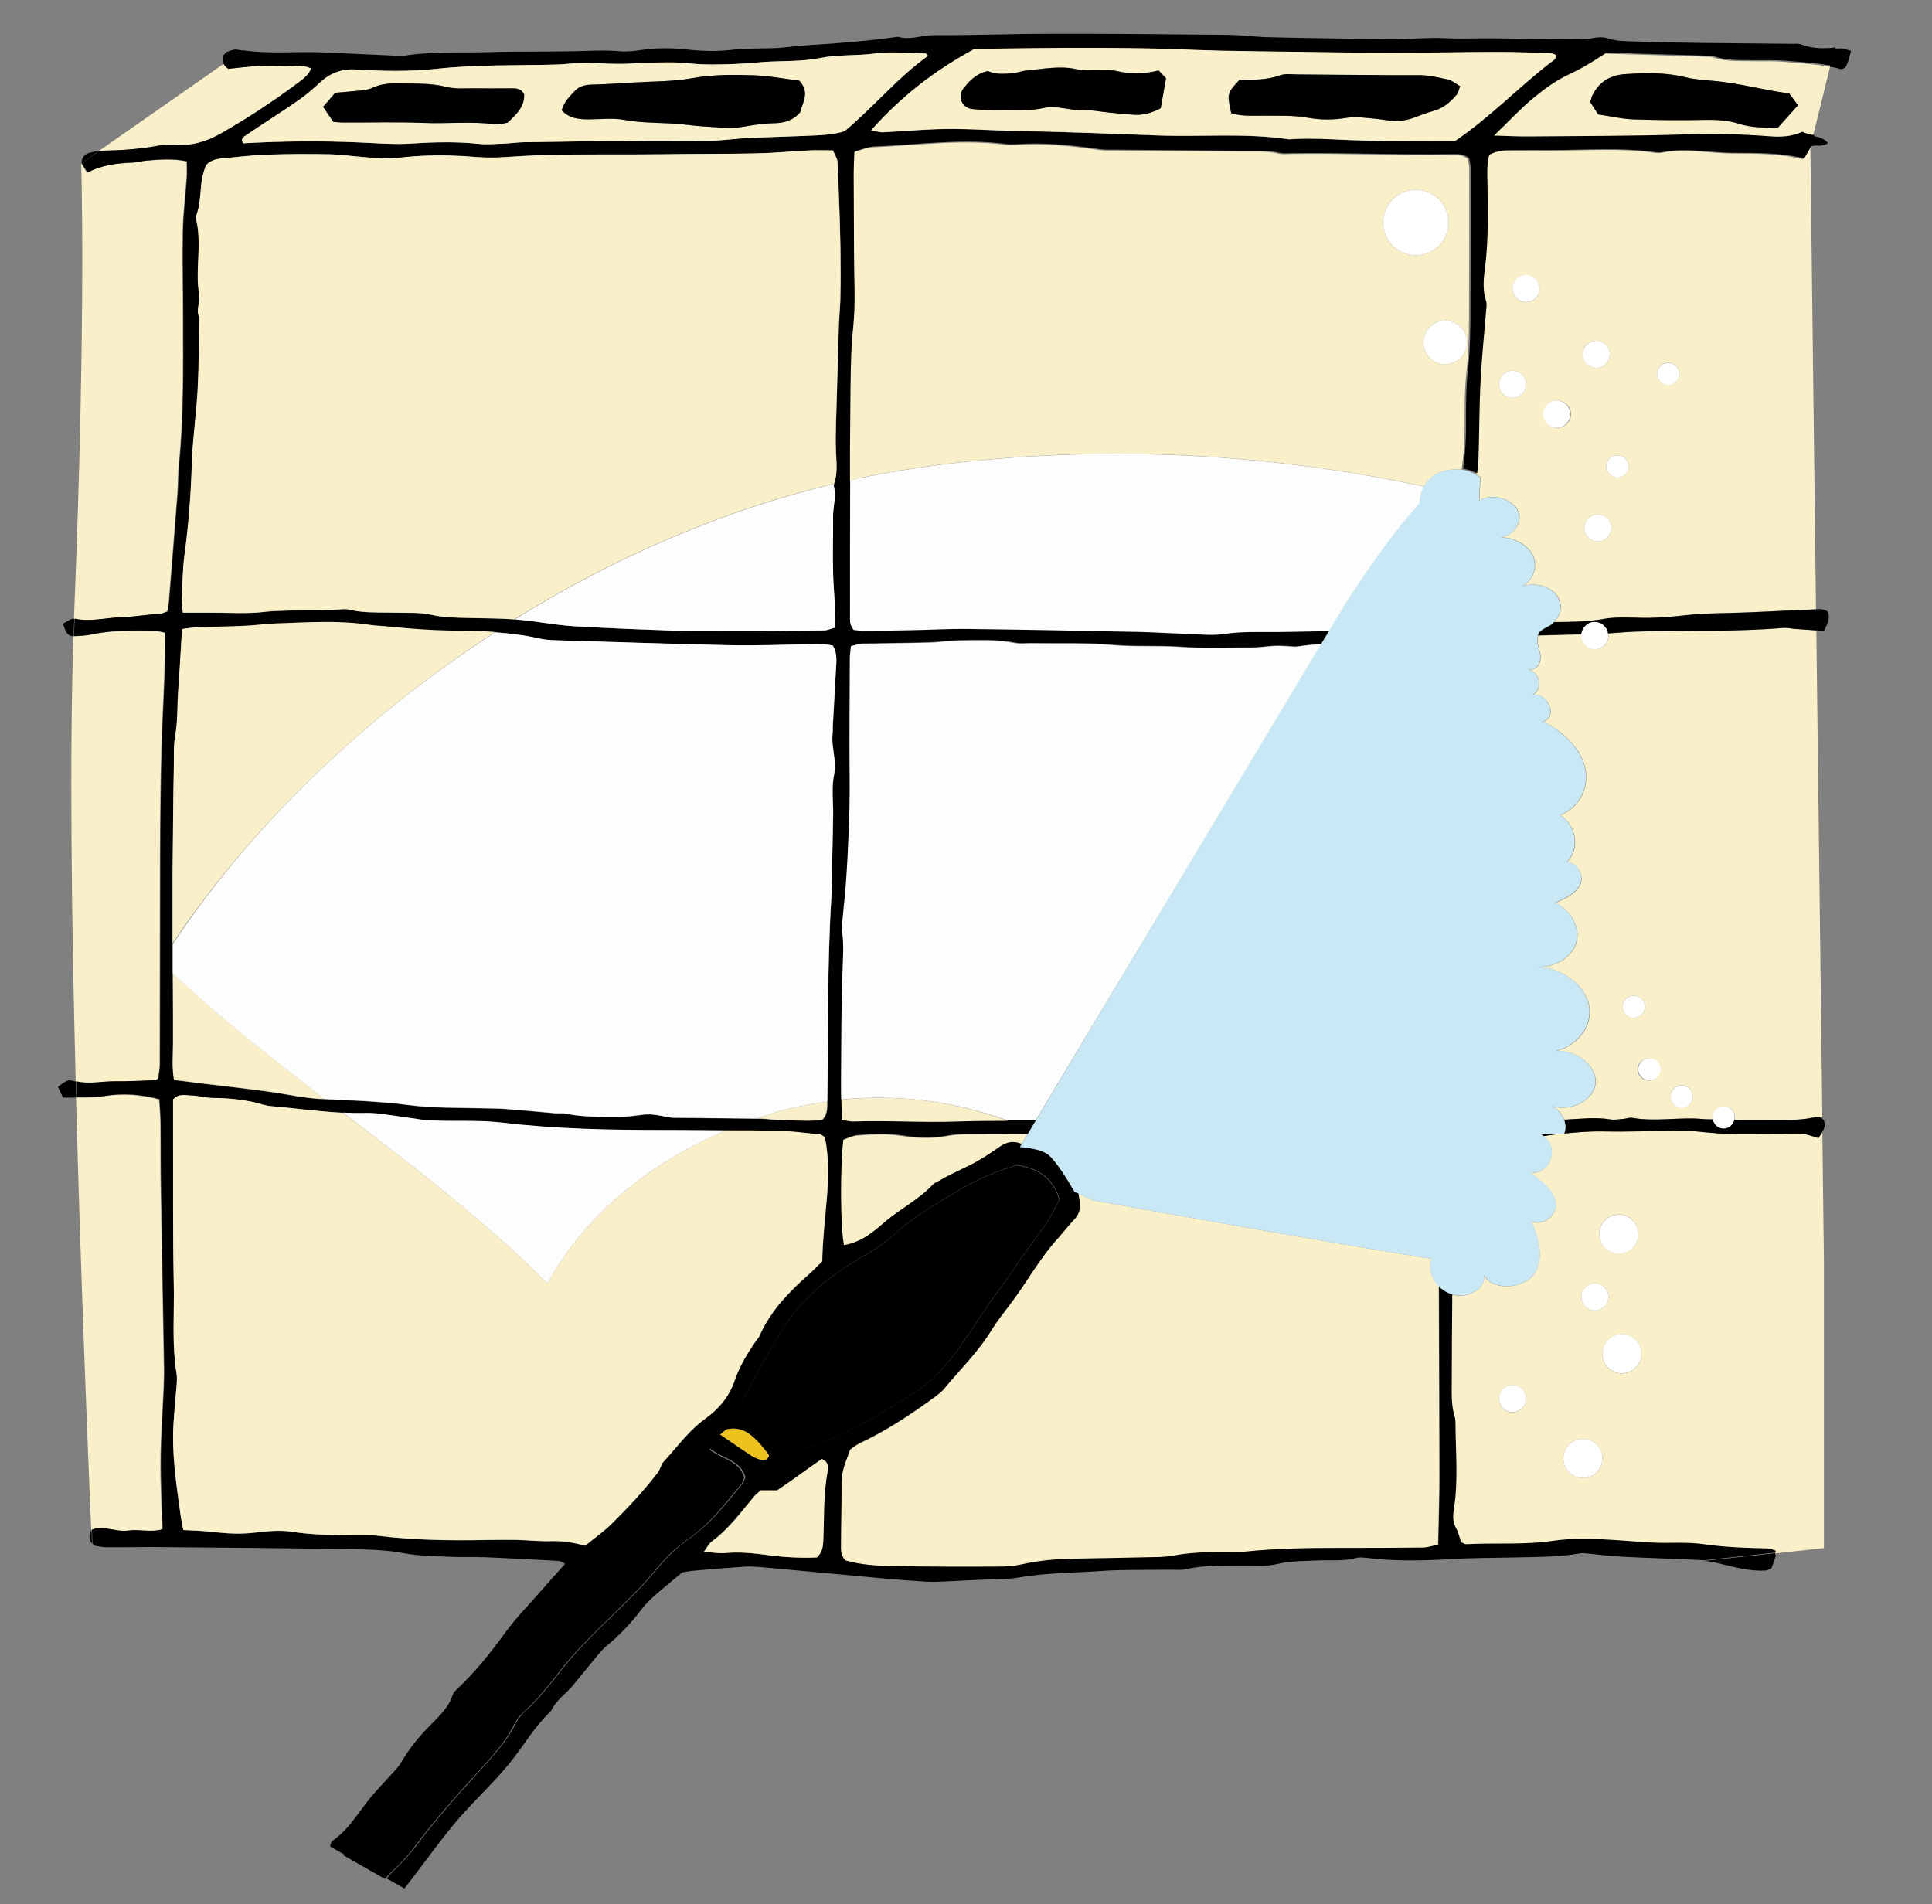 <?xml version="1.0" encoding="utf-8"?>
<!-- Generator: Adobe Illustrator 26.5.0, SVG Export Plug-In . SVG Version: 6.00 Build 0)  -->
<svg version="1.1" id="レイヤー_1" xmlns="http://www.w3.org/2000/svg" xmlns:xlink="http://www.w3.org/1999/xlink" x="0px"
	 y="0px" viewBox="0 0 1097.4 1081.7" style="enable-background:new 0 0 1097.4 1081.7;" xml:space="preserve">
<rect x="0" y="0" width="1097.4" height="1081.7" fill="#808080" stroke="none"/>
<style type="text/css">
	.st0{fill:none;}
	.st1{fill:#F9EFC8;}
	.st2{fill:#EDC21E;}
	.st3{fill:#FDFDFD;}
	.st4{fill:#C9E8F5;}
	.st5{fill:#FFFFFF;}
</style>
<g>
	<path class="st0" d="M152.6,87.9c-0.1,0-0.2,0-0.3,0c-4.4,0.2-8.8,0.5-13.2,0.9c4.4-0.4,8.8-0.8,13.2-0.9
		C152.3,87.9,152.4,87.9,152.6,87.9z"/>
	<path class="st0" d="M217.2,89.9c-3.2-0.1-6.3-0.4-9.5-0.6c-0.3,0-0.6-0.1-0.8-0.1c0.3,0,0.6,0.1,0.8,0.1
		C210.9,89.5,214,89.8,217.2,89.9z"/>
	<path class="st0" d="M111.6,125l-0.1-2.5L111.6,125c1.2,5.3,1.4,10.6,1.3,15.9C113.1,135.6,112.9,130.3,111.6,125z"/>
	<path class="st0" d="M98.1,495.9C98.1,496,98.1,496,98.1,495.9C98.1,496,98.1,496,98.1,495.9L98.1,495.9z"/>
	<path class="st0" d="M98.1,608.3c-0.1-1.7-0.1-3.4-0.1-5C98,604.9,98,606.6,98.1,608.3z"/>
	<path class="st0" d="M103.5,344.2c-0.1-1.1-0.1-2.1-0.1-3.1l0,0C103.3,342.1,103.4,343.1,103.5,344.2z"/>
	<path class="st0" d="M475.1,234.7c-0.1,4-0.3,7.9-0.3,11.9C474.8,242.6,475,238.6,475.1,234.7c0.5-16,0.9-32,1.4-47.9
		c0-0.2,0-0.3,0-0.5c0,0.2,0,0.3,0,0.5C476,202.7,475.6,218.7,475.1,234.7z"/>
	<path class="st0" d="M473,313.5c0-6.7,0.2-13.5,0.1-20.2c0-1.4,0.1-2.9,0.3-4.3c-0.2,1.4-0.3,2.9-0.3,4.3
		C473.2,300,473.1,306.8,473,313.5z"/>
	<path class="st0" d="M474.1,344.9c-0.1-3.8-0.3-7.5-0.6-11.2c-0.2-3.3-0.4-6.7-0.4-10.1c0.1,3.4,0.2,6.7,0.4,10.1
		C473.8,337.4,474,341.1,474.1,344.9z"/>
	<path class="st0" d="M471.1,357.5c1-0.3,2-0.7,3-0.9c0.2-4,0.2-7.9,0.1-11.7c0.1,3.8,0.1,7.6-0.1,11.7
		C473,356.8,472,357.2,471.1,357.5z"/>
	<path class="st0" d="M477.4,169.1c0,1.5-0.1,3-0.2,4.5C477.3,172.1,477.4,170.6,477.4,169.1c0.4-19,0-38.1-0.8-57.1
		C477.4,131,477.8,150.1,477.4,169.1z"/>
	<path class="st0" d="M217.4,355.6c4,0.4,8.1,0.8,12.1,1.1C225.5,356.4,221.4,356,217.4,355.6z"/>
	<path class="st0" d="M473.8,274.9c1.9-5.3,1.5-11,1.2-16.4C475.4,263.9,475.8,269.6,473.8,274.9z"/>
	<path class="st0" d="M461.6,365.7c1.3,0,2.6-0.1,3.9,0C464.2,365.6,462.9,365.7,461.6,365.7z"/>
	<path class="st0" d="M205.4,625.3c-6.9-0.4-13.9-0.6-20.8-1C191.5,624.7,198.5,625,205.4,625.3z"/>
	<path class="st0" d="M343.9,634.3c2.5,0,5,0,7.6,0c2.5,0,5-0.2,7.5-0.5c-2.5,0.3-5,0.5-7.5,0.5
		C348.9,634.3,346.4,634.3,343.9,634.3z"/>
	<path class="st0" d="M112.9,615.2c4.6,0.6,9.2,1,13.8,1.6c6.2,0.8,12.5,1.5,18.8,2.3c-6.2-0.8-12.5-1.5-18.8-2.3
		C122.1,616.2,117.5,615.7,112.9,615.2z"/>
	<path class="st0" d="M230.7,627.5c-4.1-0.5-8.1-0.9-12.2-1.3C222.5,626.5,226.6,626.9,230.7,627.5z"/>
	<path class="st0" d="M215.5,626c-3.3-0.2-6.7-0.5-10-0.7C208.9,625.5,212.2,625.7,215.5,626z"/>
	<path class="st0" d="M475.1,373.2c0.1,1.1,0,2.3,0,3.4C475.1,375.4,475.2,374.3,475.1,373.2z"/>
	<path class="st0" d="M469.9,629.9c0,0.3,0,0.6-0.1,0.9C469.9,630.4,469.9,630.1,469.9,629.9z"/>
	<path class="st0" d="M343.9,634.3c-7.6-0.1-15.1-0.3-22.6-1.9C328.8,634,336.3,634.3,343.9,634.3z"/>
	<path class="st0" d="M274.7,629.5c-7.3-0.2-14.7-0.2-22-0.4C260.1,629.3,267.4,629.3,274.7,629.5z"/>
	<path class="st0" d="M469.3,632.5c-0.1,0.3-0.1,0.5-0.2,0.8C469.2,633,469.2,632.7,469.3,632.5z"/>
	<path class="st0" d="M483,255.2c-0.1,31.5-0.1,63-0.2,94.4c0-25.6,0.1-51.2,0.1-76.9C483,266.9,483,261.1,483,255.2z"/>
	<path class="st0" d="M834.5,175.3c0,5.9,0,11.8-0.2,17.6C834.4,187,834.5,181.2,834.5,175.3c0-9.7,0.1-19.4,0.1-29.1
		c0-16.8,0-33.7,0-50.5c0.1,16.8,0,33.7,0,50.5C834.6,155.9,834.5,165.6,834.5,175.3z"/>
	<path class="st0" d="M430.2,635.3c-14.9-0.2-29.8-0.4-44.7-0.5c15.4,0.2,30.8,0.3,46.2,0.5c1.9,0,3.7,0.2,5.6,0.4
		c-1.9-0.2-3.7-0.4-5.6-0.4L430.2,635.3z"/>
	<path class="st0" d="M485.5,164.8c0,0.1,0,0.1,0,0.2C485.5,164.9,485.5,164.8,485.5,164.8z"/>
	<path class="st0" d="M832,226.9c0.1-5.5,0.4-10.9,1-16.4c0.7-5.9,1-11.8,1.2-17.6c-0.2,5.9-0.5,11.8-1.2,17.6
		C832.4,216,832.1,221.4,832,226.9z"/>
	<path class="st0" d="M485,98.5c0,0.1,0,0.1,0,0.2C485,98.6,485,98.6,485,98.5L485,98.5z"/>
	<path class="st0" d="M490.1,366c-0.2,0-0.4,0-0.7,0c-1,0-1.9,0.2-2.9,0.5c1-0.3,2-0.5,2.9-0.5C489.6,366,489.8,366,490.1,366z"/>
	<path class="st0" d="M478.4,526.1c0,1.5,0,2.9,0.2,4.4c0,0.2,0,0.3,0,0.5c0-0.2,0-0.3,0-0.5C478.4,529,478.4,527.6,478.4,526.1z"/>
	<path class="st0" d="M483.2,219.8c0.1-7.6,0.2-15.1,0.6-22.7C483.4,204.7,483.3,212.2,483.2,219.8z"/>
	<path class="st0" d="M482.2,472c-0.4,9.9-0.9,19.8-1.6,29.6c-0.4,6.1-1.2,12.3-1.7,18.4c0.5-6.1,1.3-12.2,1.7-18.4
		C481.2,491.7,481.8,481.9,482.2,472z"/>
	<path class="st0" d="M477.8,616.1c0,6.2,0.2,12.4,0.3,19.5c-0.1-3.8-0.2-7.4-0.2-10.9C477.8,621.7,477.8,618.9,477.8,616.1z"/>
	<path class="st0" d="M482.8,350c0,2.1-0.2,4.3,1.3,6.6C482.6,354.3,482.8,352.1,482.8,350z"/>
	<path class="st0" d="M499.1,636.8c9.9,0,19.7,0.4,29.6,0.4C518.9,637.2,509,636.9,499.1,636.8z"/>
	<path class="st0" d="M407.5,358.6c20.2-0.1,40.5-0.3,60.7-0.5C447.9,358.3,427.7,358.5,407.5,358.6L407.5,358.6z"/>
	<path class="st0" d="M490.3,358.3c-1.9,0-3.8-0.3-5.1-0.4C486.5,358,488.4,358.3,490.3,358.3z"/>
	<path class="st0" d="M117.3,93.7L117.3,93.7c1-1.1,2.3-1.9,3.7-2.5C119.6,91.7,118.3,92.6,117.3,93.7z"/>
	<path class="st0" d="M245.1,349.4c-6.5-1.5-13.4-1-20.1-1.2c-6.6-0.2-13.3,0.1-19.8-0.6c6.6,0.7,13.2,0.4,19.8,0.6
		C231.7,348.4,238.6,347.9,245.1,349.4c7.1,1.6,14.2,1.6,21.3,1.8c0.1,0,0.2,0,0.3,0c-0.1,0-0.2,0-0.3,0
		C259.3,351,252.2,351,245.1,349.4z"/>
	<path class="st0" d="M135,348.2c4.9,0,9.7,0,14.5-0.6c3.4-0.4,6.9-0.6,10.3-0.7c-3.4,0.1-6.9,0.3-10.3,0.7
		C144.7,348.2,139.9,348.2,135,348.2z"/>
	<path class="st0" d="M171.6,346.8c7.3,0,14.6,0,21.9-0.6c0.8-0.1,1.7-0.1,2.5-0.1c-0.9,0-1.7,0-2.5,0.1
		C186.2,346.8,178.9,346.8,171.6,346.8z"/>
	<path class="st0" d="M473.2,85.5c0.9,2.3,2.5,4.4,2.6,6.7C475.7,89.9,474.1,87.7,473.2,85.5z"/>
	<path class="st0" d="M585.2,365.6C585.2,365.6,585.2,365.6,585.2,365.6C585.2,365.6,585.2,365.6,585.2,365.6L585.2,365.6z"/>
	<path class="st0" d="M560.7,363.9c5.3,0.1,10.5,0.5,15.7,1.5C571.2,364.4,565.9,364,560.7,363.9z"/>
	<path class="st0" d="M112.4,219.8c0.7-13.3,0.6-26.6,0.8-39.8C113,193.3,113.1,206.6,112.4,219.8z"/>
	<path class="st0" d="M484.3,637L484.3,637c-0.9,0-1.9-0.1-3.1-0.4C482.4,636.9,483.4,637,484.3,637z"/>
	<path class="st0" d="M114.5,104.5c0.2-1.5,0.4-3,0.8-4.6C114.9,101.5,114.6,103,114.5,104.5z"/>
	<path class="st0" d="M830.3,266.8L830.3,266.8c0.1-1.1,0.1-2.3,0.3-3.4c0.5-3.4,0.8-6.7,1-10c-0.2,3.3-0.5,6.7-1,10
		C830.4,264.5,830.4,265.7,830.3,266.8z"/>
	<path class="st0" d="M99,767.5c0.3,4.3,0.7,8.6,1.4,12.9c0.3,1.8,0.2,3.7,0.1,5.6c0.2-1.9,0.2-3.8-0.1-5.6
		C99.7,776.1,99.3,771.8,99,767.5z"/>
	<path class="st0" d="M102.6,860.9c-2.4-17.5-5.2-35-4-52.8c0.3-5,0.8-10.1,1.2-15.1c-0.4,5-0.9,10.1-1.2,15.1
		C97.4,825.9,100.2,843.4,102.6,860.9c0.4,2.8,1,5.6,1.5,8.3c2.9,0.2,5.5,0.3,8.1,0.4c-2.6-0.1-5.3-0.3-8.1-0.4
		C103.7,866.4,103,863.7,102.6,860.9z"/>
	<path class="st0" d="M112.3,869.6c2.6,0.1,5.1,0.3,7.6,0.6c2.1,0.2,4.1,0.4,6.2,0.6c-2.1-0.2-4.1-0.4-6.2-0.6
		C117.4,870,114.9,869.8,112.3,869.6z"/>
	<path class="st0" d="M200,872.2c-2.8,0-5.7-0.1-8.5-0.1C194.3,872.1,197.2,872.1,200,872.2c2.5,0,5.1,0,7.6,0
		C205.1,872.1,202.5,872.2,200,872.2z"/>
	<path class="st0" d="M98.3,632.8c0,2.9,0,5.8,0,8.7c0.1,29.1-0.2,58.2,0.4,87.2c-0.6-29.1-0.3-58.2-0.4-87.2
		C98.3,638.6,98.3,635.6,98.3,632.8z"/>
	<path class="st0" d="M285.4,637.8c-3.3-0.3-6.7-0.6-10-0.8c-5.1-0.2-10.1-0.2-15.2-0.2c5.1,0,10.1,0,15.2,0.2
		C278.7,637.1,282.1,637.4,285.4,637.8z"/>
	<path class="st0" d="M150.4,627.8c-0.2-0.1-0.5-0.1-0.7-0.1c-4.7-1.5-9.4-2.4-14.2-3c4.8,0.6,9.5,1.5,14.2,3
		C149.9,627.8,150.2,627.8,150.4,627.8z"/>
	<path class="st0" d="M208,872.2c2.4,0,4.8,0.1,7.2,0.4c9.6,1.2,19.2,1.8,28.8,2.2c-9.6-0.3-19.2-1-28.8-2.2
		C212.8,872.2,210.4,872.2,208,872.2z"/>
	<path class="st0" d="M342.1,641.6c-15.6-0.4-31.1-1.2-46.6-2.7c-3.3-0.3-6.7-0.7-10-1.1c3.3,0.3,6.7,0.7,10,1.1
		C311,640.4,326.5,641.2,342.1,641.6z"/>
	<path class="st0" d="M238.2,635.9c-2.3-0.3-4.6-0.7-6.9-1c-4-0.5-7.9-1.2-11.9-1.7c4,0.6,7.9,1.3,11.9,1.7
		C233.6,635.3,235.9,635.6,238.2,635.9z"/>
	<path class="st0" d="M750.6,366L750.6,366c-4.4,0.2-8.9,0.6-13.3,1.3c0,0,0,0-0.1,0c0,0,0,0,0.1,0
		C741.7,366.6,746.2,366.2,750.6,366z"/>
	<path class="st0" d="M550.9,357.3c-5.7-0.1-11.4,0.1-17,0.2C539.6,357.4,545.3,357.3,550.9,357.3c32.4,0.4,64.9,1,97.3,1.7
		c4.2,0.1,8.4,0.3,12.6,0.5c-4.2-0.2-8.4-0.4-12.6-0.5C615.8,358.4,583.4,357.7,550.9,357.3z"/>
	<path class="st0" d="M726.3,359c-10.5,0.1-21-0.4-31.5,1.1C705.3,358.6,715.8,359.1,726.3,359c9.6-0.1,19.2-0.3,28.8-0.5l0,0
		C745.5,358.7,735.9,359,726.3,359z"/>
	<path class="st0" d="M274.4,874.9c-4.9,0.1-9.9,0.1-14.8,0.1C264.5,875,269.5,875,274.4,874.9c6.3-0.1,12.6-0.2,19-0.1
		c3.4,0.1,6.7,0.3,10.1,0.5c-3.4-0.2-6.7-0.4-10.1-0.5C287.1,874.7,280.7,874.8,274.4,874.9z"/>
	<path class="st0" d="M361.2,851.5c4.3-4.8,8.5-9.8,12.5-14.9c0.8-1.1,1.3-2.5,1.9-3.8c-0.6,1.3-1,2.7-1.9,3.8
		C369.7,841.7,365.5,846.7,361.2,851.5z"/>
	<path class="st0" d="M313.5,875.6c6.3-0.2,12.3,0.8,19,2.6c5.6-4.6,10.8-8.2,15.2-12.6c-4.4,4.4-9.6,8-15.2,12.6
		C325.8,876.4,319.8,875.3,313.5,875.6z"/>
	<path class="st0" d="M382.2,824.4c5.7-6.6,11.3-13.4,18.6-18.6C393.5,811,387.9,817.8,382.2,824.4z"/>
	<path class="st0" d="M441.8,642.3c-17.7-0.4-35.3-0.4-53-0.4c7.9,0,15.8,0.1,23.6,0.2C422.2,642.2,432,642.1,441.8,642.3z"/>
	<path class="st0" d="M99,767.5c-0.3-4.3-0.3-8.6-0.3-12.9C98.7,758.9,98.8,763.2,99,767.5z"/>
	<path class="st0" d="M306.6,362.5c-13.2-3-26.5-4.3-40-4.1c5-0.1,9.9,0.3,14.8,0.7C289.8,359.6,298.2,360.6,306.6,362.5z"/>
	<path class="st0" d="M473,412.6c0.6-10.9,1.2-21.7,1.8-32.6c0.1-1.1,0.2-2.3,0.2-3.4c-0.1,1.1-0.2,2.3-0.2,3.4
		C474.2,390.9,473.6,401.8,473,412.6z"/>
	<path class="st0" d="M98.1,554.1c0,6.7,0.1,13.5,0.1,20.2c0,6.3,0,12.6,0,19c0-6.3,0-12.6,0-19C98.2,567.5,98.1,560.8,98.1,554.1z"
		/>
	<path class="st0" d="M106.1,614.3c-2.3-0.3-4.7-0.6-7.3-0.9c-0.3-1.7-0.5-3.4-0.6-5.1c0.1,1.7,0.3,3.4,0.6,5.1
		C101.3,613.7,103.7,614,106.1,614.3z"/>
	<path class="st0" d="M437.4,635.7c1.9,0.2,3.7,0.3,5.6,0.3c4.2,0,8.3,0.3,12.4,0.4c-4.1-0.1-8.3-0.4-12.4-0.4
		C441.1,636.1,439.2,635.9,437.4,635.7z"/>
	<path class="st0" d="M470,625.8c0-0.1,0-0.1,0-0.2L470,625.8C470,625.8,470,625.8,470,625.8z"/>
	<path class="st0" d="M455.4,636.5c4.1,0.1,8.1,0,11.9-0.6c0.1-0.1,0.1-0.1,0.1-0.2c-0.1,0.1-0.1,0.1-0.1,0.2
		C463.5,636.5,459.5,636.6,455.4,636.5z"/>
	<path class="st0" d="M472.2,509.5c-2.4,38.7-1.7,77.4-2.3,116.1C470.5,586.9,469.9,548.2,472.2,509.5c0.5-7.6,0.4-15.2,0.5-22.7
		c0.2-8,0.4-16,0.5-24c-0.1,8-0.3,16-0.5,24C472.6,494.4,472.7,502,472.2,509.5z"/>
	<path class="st0" d="M473,422.3c-0.2-2-0.2-3.9,0-5.9c0.1-1.2,0-2.5,0.1-3.8c-0.1,1.3,0.1,2.5-0.1,3.8
		C472.8,418.4,472.8,420.3,473,422.3z"/>
	<path class="st0" d="M443.5,740c4.8-5.7,10.3-11,16-16c1.4-1.2,2.7-2.5,4-3.8c-1.3,1.3-2.6,2.6-4,3.8
		C453.8,729,448.3,734.2,443.5,740z"/>
	<path class="st0" d="M463.5,720.1c1.3-1.3,2.5-2.5,3.6-3.6c0-6,0.5-12,1-17.9c-0.5,5.9-0.9,11.9-1,17.9
		C466,717.6,464.8,718.9,463.5,720.1z"/>
	<path class="st0" d="M470.4,663.4c0,2.9,0,5.8-0.1,8.7C470.4,669.2,470.5,666.3,470.4,663.4z"/>
	<path class="st0" d="M469.7,680.9c-0.5,5.9-1.1,11.8-1.6,17.7C468.6,692.6,469.3,686.7,469.7,680.9z"/>
	<path class="st0" d="M153.7,628.4c6.9,0.6,13.8,1.4,20.6,2.1C167.5,629.8,160.6,629,153.7,628.4z"/>
	<path class="st0" d="M422.4,772.7c2-3.7,4.4-7.2,6.7-10.7c0.4-0.5,0.8-1,1.2-1.5c-0.4,0.5-0.8,1-1.2,1.5
		C426.8,765.6,424.5,769.1,422.4,772.7z"/>
	<path class="st1" d="M983.7,87.2c-13.4-0.1-26.8-3.1-40.2-0.4c-1.2,0.2-2.5,0.2-3.8,0c-19.7-2.8-39.5-1.2-59.3-1.2
		c-7.2,0-14.3,0-21.5,0c-4.6,0-9.2,0.1-13.8,2.7c-1.5,5.6-1.1,11.5-1,17.3c0.3,15.6,0.7,31.1-1.4,46.7c-0.8,6.2-1.5,12.6,0.5,18.8
		c0.4,1.1,0.4,2.5,0.3,3.7c-1.1,13.8-2.6,27.7-3.3,41.5c-0.7,14.7-0.7,29.5-1.2,44.2c-0.1,2.9-0.5,5.9-0.8,8.8c1,0.6,2,1.3,2.8,2.1
		c-0.2,4.3-0.5,8.6-0.7,12.9c6.8-4.5,18.9-1.1,22.1,6c3.1,7.2-3.9,15.5-12.8,15.2c8.5-1.4,18.2,3.3,21.3,10.3
		c3.1,7-0.7,15.4-8.4,18.4c6-3.8,15.9-2.4,20.9,2.8c4.6,4.8,4,12.1-0.7,16.3c9.4-0.1,18.8-0.1,28.3-1.8c7.4-1.3,15.1-0.7,22.7-0.6
		c8,0.1,15.9-0.6,23.9-1.5c11.7-1.3,23.5-1.1,35.3-1.6c12.6-0.6,25.2-1.2,37.8-1.7l0.8,0l-3.2-262.9c-1.1,2-2.5,4.4-4.2,7.3
		C1010.6,87.1,997.1,87.3,983.7,87.2z M859.1,226c-4.3,0-7.7-3.5-7.7-7.7c0-4.3,3.5-7.7,7.7-7.7s7.7,3.5,7.7,7.7
		C866.8,222.6,863.3,226,859.1,226z M866.8,171.7c-4.3,0-7.7-3.5-7.7-7.7s3.5-7.7,7.7-7.7s7.7,3.5,7.7,7.7S871.1,171.7,866.8,171.7z
		 M884.6,243c-4.3,0-7.7-3.5-7.7-7.7c0-4.3,3.5-7.7,7.7-7.7c4.3,0,7.7,3.5,7.7,7.7C892.3,239.6,888.8,243,884.6,243z M906.7,193.6
		c4.3,0,7.7,3.5,7.7,7.7c0,4.3-3.5,7.7-7.7,7.7s-7.7-3.5-7.7-7.7C898.9,197,902.4,193.6,906.7,193.6z M907.6,307.6
		c-4.3,0-7.7-3.5-7.7-7.7c0-4.3,3.5-7.7,7.7-7.7c4.3,0,7.7,3.5,7.7,7.7C915.3,304.2,911.9,307.6,907.6,307.6z M918.7,271.3
		c-3.5,0-6.3-2.8-6.3-6.3c0-3.5,2.8-6.3,6.3-6.3c3.5,0,6.3,2.8,6.3,6.3C924.9,268.5,922.1,271.3,918.7,271.3z M947.5,218.6
		c-3.5,0-6.3-2.8-6.3-6.3c0-3.5,2.8-6.3,6.3-6.3c3.5,0,6.3,2.8,6.3,6.3C953.8,215.8,951,218.6,947.5,218.6z"/>
	<path class="st1" d="M68.5,350.7c7.5-0.3,14.9-1.6,22.5-2c1.2-0.1,2.3-0.7,3.9-1.3c0.3-1.6,0.7-3.1,0.8-4.7
		c1.7-20.9,3.4-41.9,5-62.8c0.4-5,0.2-10.1,0.7-15.1c2.9-28.1,2.4-56.4,2.4-84.6c0-16.4-0.4-32.9-0.1-49.3
		c0.2-10.1,1.5-20.1,2.2-30.2c0.2-2.8,0-5.7,0-9c-8-1.7-15.5-1-23-0.4c-2.5,0.2-5,1-7.5,1.1c-8.9,0.3-17.6,1.3-26,5.7
		c-1.4-2.2-2.5-3.9-3.3-5.3c0,0,3,84.8-4.1,258.8C51.1,353.4,59.8,351,68.5,350.7z"/>
	<path class="st1" d="M89.5,82.8c3.3-0.6,6.7-0.9,10.1-0.6c9.6,0.8,17.7-1.8,26.2-6.6c15-8.6,29.3-17.9,43.1-28.3
		c2.9-2.2,6.1-4.3,7.8-8.4c-5.4-2.6-10.9-1.2-16.1-1.4c-5-0.2-10.1-0.2-15.2,0.1c-5.4,0.3-10.8,1-15.7,1.5c-1.4-0.8-2.2-1.8-2.7-2.8
		L56.1,85.8l2.1-0.2C68.7,85.4,79.2,84.8,89.5,82.8z"/>
	<path class="st1" d="M995.8,34.8c-7.6-0.2-15.2,0.4-22.5-2.1c-1.5-0.5-3.3-0.4-5-0.5c-18.5-0.6-37-1.1-56.5-1.7
		c-1.3,0.8-3.4,2.1-5.5,3.5c-4.8,3.1-9.8,5.9-15.1,8.4c-7.5,3.4-14.5,8.5-20.9,13.8c-7.6,6.3-14.3,13.6-22.4,21.4
		c7.6,0.2,13.9,0.5,20.2,0.5c29.9-0.3,59.8-0.3,89.7-1.2c15.6-0.5,31-0.1,46.5,1.1c6.3,0.5,12.6,0.2,18.8-2.6c2,1.2,4.3,1.5,6.7,1.9
		l9.7-39.3c-8.5-1.6-17.2-2.1-25.9-2.8C1007.6,34.6,1001.7,34.9,995.8,34.8z M1021.3,59.8c-4,4.5-7.6,8.5-11.7,13
		c-7.1-0.5-14.5,0-21.9-2.5c-5.9-1.9-12.3-2.4-18.7-2.2c-13.9,0.3-27.8,0.2-41.7-0.3c-6.6-0.3-13.2-1.8-19.5-2.8
		c-1.8-2.7-3.1-4.8-4.5-7c0.4-1.3,0.6-2.6,1.1-3.6c3.8-8,10.3-11.8,19.1-12.3c11.4-0.7,22.6-1,33.9,1.8c5.3,1.3,10.8,1.6,16.2,2.1
		c14.2,1.3,28,5.2,42.7,7.1C1017.9,55.2,1019.5,57.4,1021.3,59.8z"/>
	<path class="st1" d="M1012.7,356.7c-26.9,2.2-53.9,1.4-80.8,2c-6.2,0.1-12.3,0.7-18.5,1.1c0.1,0.4,0.3,0.8,0.3,1.3
		c0,4.3-3.5,7.7-7.7,7.7s-7.7-3.5-7.7-7.7c0-0.3,0.1-0.5,0.1-0.7c-7.7,0.2-15.5,0.4-23.2,0.6c-0.5,0-1,0.1-1.5,0.1
		c-1.1,3.2,0.5,7,1.3,10.6c0.9,4.1-1.7,9.5-6.5,8.5c6.7,2.4,8,11.6,2.1,14.6c9-1.6,14.6,12.6,5.9,15.1c11.5,5.6,21.1,14.9,23.8,25.7
		c2.8,10.8-2.5,22.8-13.8,27.5c9.3,6.5,11,19.3,3.6,26.6c6.5,0.6,9.9,8.1,7.5,13c-2.5,5-8.4,7.9-14.2,10.2
		c9,4.3,14.3,13.9,12.2,22.1c-2.1,8.2-11.5,14.4-21.6,14.3c13.6,0.7,26.4,10.4,28.7,21.8c2.3,11.4-6.3,23.1-19.2,26.1
		c11.4-1.3,23.5,8.1,22.9,17.8c-0.6,9.7-13.6,16.8-24.7,13.4c3.3,1.7,5.6,4.5,6.8,7.6c0.3,0,0.7,0,1,0c8.4-0.4,16.7-1.6,25.1-0.1
		c2.4,0.4,5-0.1,7.6-0.3c1.7-0.1,3.4-0.9,5-0.6c13.4,2.4,26.9-0.6,40.3,0.7c1.9,0.2,3.8,0.1,5.6,0.2c-0.1-0.4-0.2-0.7-0.2-1.1
		c0-3.5,2.8-6.3,6.3-6.3c3.5,0,6.3,2.8,6.3,6.3c0,0.5-0.2,0.9-0.3,1.4c7.6,0,15.2,0,22.7,0c7.6-0.1,15.2,0.3,22.6-1.5
		c1.5-0.4,3.2,0.2,4.4,0.2l0.2,0.3l-3.4-277.1c-4.2-0.3-8.3-0.6-12.6-0.9C1016.9,357,1014.8,356.5,1012.7,356.7z M921.7,571.9
		c0-3.5,2.8-6.3,6.3-6.3c3.5,0,6.3,2.8,6.3,6.3c0,3.5-2.8,6.3-6.3,6.3C924.5,578.1,921.7,575.3,921.7,571.9z M936.5,613.8
		c-3.5,0-6.3-2.8-6.3-6.3c0-3.5,2.8-6.3,6.3-6.3c3.5,0,6.3,2.8,6.3,6.3C942.8,611,940,613.8,936.5,613.8z M955.2,629.1
		c-3.5,0-6.3-2.8-6.3-6.3c0-3.5,2.8-6.3,6.3-6.3c3.5,0,6.3,2.8,6.3,6.3C961.5,626.3,958.7,629.1,955.2,629.1z"/>
	<path d="M226.1,1059.8c3.5-3.6,7-7.3,9.9-11.3c11-14.9,23.4-28.6,35.8-42.3c7.3-8.1,14.9-16,19.9-25.9c1.3-2.6,3-5.3,5.1-7.2
		c8.2-7.3,15-15.9,21.6-24.4c13.8-17.6,31.1-31.9,46.2-48.1c5.5-5.8,10.2-12.3,16-17.9c5.4-5.2,11.9-9.3,17.6-14.2
		c8.6-7.4,15.4-16.6,22.8-25.3c0.8-0.9,1.1-2.2,1.7-3.7c-2.7-10.1-13-10.6-20-16.3c-1.7,1.9-3.2,3.3-4.4,4.8
		c-11.6,15-25,28.3-38.6,41.4c-6.1,5.8-11.4,12.4-17.3,18.4c-10.2,10.5-20.1,21.3-29.7,32.4c-3.3,3.8-7.6,6.7-11,10.4
		c-12.6,13.5-25,27.2-37.4,40.8c-3.4,3.7-6.8,7.4-10.1,11.2c-3.5,4.2-6.9,8.5-10.3,12.7c-4.7,5.9-9.1,11.9-14.6,17.3
		c-7.2,7.1-13.7,14.8-19.2,23.3c-4.2,6.5-9.8,12.2-14.9,18.1l23.5,13.4C220.8,1064.7,223.6,1062.4,226.1,1059.8z"/>
	<path class="st1" d="M72.6,869.6c6.5-0.9,13.3,1.2,19.5-0.8c-0.4-13.6-1.2-26.6-1-39.5c0.1-13.5,1.1-26.9,1.7-40.4
		c0.2-4.2,0.3-8.4,0.2-12.6c-0.6-34.5-1.2-69-1.8-103.5c-0.2-11.8,0-23.6-0.2-35.4c0-4.1-0.4-8.3-0.7-12.8
		c-10.3-2.7-20.2-3.5-30.2-2c-2.5,0.4-5,0.8-7.5,0.8c-3.1,0.1-6.2,0.1-9.4,0.1c2.5,95.5,6.2,188.3,8.6,245.6
		C58.6,866.5,65.6,870.6,72.6,869.6z"/>
	<path class="st1" d="M1023.9,644.1c-3.8-0.4-7.6-0.1-11.4-0.1c-11,0-21.9,0.2-32.9,0c-5-0.1-10-0.8-15.1-1.2
		c-2.5-0.2-5-0.6-7.6-0.6c-15.6,0.2-31.2,0.8-46.7,0.5c-7.3-0.2-14.5,0.5-21.7,1.2c0,0.1,0,0.2,0,0.3c-0.9,0-1.9,0-2.8,0
		c-1,0.1-2,0.2-3.1,0.3c-2,0.2-4,0.6-6,0.9c8.9,6,4.7,21.2-7,21c6.1,4.6,12.6,9.8,14,16.4c1.3,6.7-6.2,14.1-13.6,11.1
		c3.9,9.7,7.2,20.8,1.6,29.5c-5.6,8.7-23.9,10.4-28.7,0.9c1.3,7.5-8.9,13.5-17.5,11.3c-0.3-0.1-0.6-0.2-0.9-0.3
		c-0.1,16.5-0.2,33-0.3,49.6c0,6.7-0.4,13.5,1.6,20.1c0.4,1.2,0.5,2.5,0.5,3.7c0,16.4,1.7,32.8-0.9,49.2c-0.6,3.8-0.7,7.4,1.4,11
		c1.4,2.4,1.9,5.3,2.7,7.7c1.3,0.5,2.1,1.2,2.9,1.1c16.4-0.8,32.7,0.6,49.1-1.9c12-1.8,24.4-1.3,36.6-0.4
		c10.4,0.7,20.8,1.8,31.3,1.5c6.3-0.2,12.7-0.1,18.9,0.9c11.7,1.7,23.5,2,35.3,2.3c1.6,0,3.1,0.8,4.5,1.2l0.3,1.1l27.6-3V715.7
		l-0.9-72.6c-0.7,1.1-1.5,2.2-2.2,3.4C1029.5,645.5,1026.8,644.4,1023.9,644.1z M859.1,802.3c-4.3,0-7.7-3.5-7.7-7.7
		c0-4.3,3.5-7.7,7.7-7.7s7.7,3.5,7.7,7.7C866.8,798.8,863.3,802.3,859.1,802.3z M919.5,689.9c6.1,0,11.1,5,11.1,11.1
		c0,6.1-5,11.1-11.1,11.1s-11.1-5-11.1-11.1C908.4,694.9,913.4,689.9,919.5,689.9z M905.9,729c4.3,0,7.7,3.5,7.7,7.7
		c0,4.3-3.5,7.7-7.7,7.7s-7.7-3.5-7.7-7.7C898.2,732.5,901.6,729,905.9,729z M899.1,839.6c-6.1,0-11.1-5-11.1-11.1
		c0-6.1,5-11.1,11.1-11.1c6.1,0,11.1,5,11.1,11.1C910.2,834.7,905.3,839.6,899.1,839.6z M921.2,780.2c-6.1,0-11.1-5-11.1-11.1
		c0-6.1,5-11.1,11.1-11.1c6.1,0,11.1,5,11.1,11.1C932.3,775.2,927.3,780.2,921.2,780.2z"/>
	<path class="st1" d="M65.1,614.4c7.6,0.1,15.1-0.3,22.7-0.6c0.4,0,0.7-0.3,1.8-0.9c0.3-2.4,1-5.2,1-8c0.1-19.8,0-39.6,0.1-59.4
		c0.2-40.5-0.2-80.9,0.9-121.3c0.5-17.2,1.6-34.5,2-51.7c0.1-4.2,0-8.3,0-13c-2.4-0.4-4.4-1.1-6.4-1.1c-11.8-0.1-23.6-0.4-35.2,2.1
		c-3.3,0.7-6.7,0.8-10.1,1l-0.2,0c-2.2,66-1.1,160.3,1.3,253C50.4,616.2,57.8,614.3,65.1,614.4z"/>
	<path d="M1036,641.2c0.6-1.8,1-4-1.1-6l0.1,7.9L1036,641.2z"/>
	<path d="M1036,358.4c2-4,3.8-7.3,2.2-10.9c-2.3-1.8-4.6-1.5-6.8-1.4l0.1,11.9C1033,358.2,1034.6,358.3,1036,358.4z"/>
	<path d="M1045.6,27.5c-1.2,0.1-2.5,0.1-3.7,0.1l-2.5,10.3c2.2,0.4,4.3,0.8,6.4,1.4c0.6,0.2,1.5-0.6,2.5-1c0.4-0.9,1-2,1.4-3.2
		c0.5-1.6,0.9-3.2,1.7-6.2C1048.7,28.2,1047.2,27.4,1045.6,27.5z"/>
	<path d="M1038.3,81.2c-2.5-2.8-5.6-3.5-8.6-4l-1.5,6C1031.7,82,1035.2,83.8,1038.3,81.2z"/>
	<path d="M978.8,888.7c7.8,1.9,15.5,3.8,23.6,3.5c1.2,0,2.4-0.7,3.7-1.2c0.9-2.3,1.8-4.6,2.5-7l-0.3-1.7l-40.6,4.4
		C971.4,886.8,975.1,887.8,978.8,888.7z"/>
	<path d="M41.5,614c-1.1-0.4-2.7-0.4-3.7,0.1c-1.7,0.8-3.2,2.1-4.9,3.3c1.2,2.5,2.1,4.3,2.9,6.1c2.6,0,5.1,0,7.5,0
		c-0.1-3-0.2-6.1-0.2-9.1L41.5,614z"/>
	<path d="M35.8,354.2c1.5,5.5,3,7.2,6,7.2c0.1-3.4,0.2-6.7,0.4-9.9C40.3,351.1,37.9,353.3,35.8,354.2z"/>
	<path d="M134.7,28.2c-1.9-0.3-4.1,0.7-6,1.4l-1.8,1.7c-0.5,1.8-0.6,3.6,0.1,5.2l11-7.7C137,28.5,135.8,28.4,134.7,28.2z"/>
	<path d="M50.8,86.8c-2.5,0.7-4.4,2.4-4.5,5.9l9.8-6.9C54.3,86,52.5,86.3,50.8,86.8z"/>
	<path d="M51.9,869.1c-1.5,2.9-1.5,5.3,0.4,7.8C52.2,874.3,52,871.8,51.9,869.1L51.9,869.1z"/>
	<path d="M876.7,645.4c2-0.3,4-0.7,6-0.9c1-0.1,2-0.2,3.1-0.3c-3.6,0-7.1,0.1-10.7,0.1C875.7,644.6,876.2,645,876.7,645.4z"/>
	<path d="M1030.4,634.7c-7.5,1.8-15.1,1.4-22.6,1.5c-7.6,0.1-15.2,0-22.7,0c-0.7,2.8-3,4.9-6,4.9c-3.1,0-5.5-2.2-6.1-5.2
		c-1.9-0.1-3.8,0-5.6-0.2c-13.4-1.3-26.9,1.7-40.3-0.7c-1.6-0.3-3.3,0.5-5,0.6c-2.5,0.2-5.1,0.7-7.6,0.3c-8.4-1.4-16.7-0.3-25.1,0.1
		c-0.3,0-0.7,0-1,0c1,2.6,1.2,5.4,0.2,7.9c7.2-0.7,14.4-1.3,21.7-1.2c15.6,0.3,31.2-0.3,46.7-0.5c2.5,0,5,0.4,7.6,0.6
		c5,0.4,10,1.1,15.1,1.2c10.9,0.2,21.9,0,32.9,0c3.8,0,7.6-0.3,11.4,0.1c2.8,0.3,5.6,1.4,8.9,2.4c0.7-1.2,1.5-2.2,2.2-3.4l-0.1-7.9
		l-0.2-0.3C1033.6,634.8,1031.9,634.3,1030.4,634.7z"/>
	<path d="M992.8,347.9c-11.8,0.5-23.6,0.3-35.3,1.6c-8,0.9-15.9,1.6-23.9,1.5c-7.6-0.1-15.3-0.7-22.7,0.6
		c-9.4,1.7-18.8,1.7-28.3,1.8c-0.4,0.4-0.6,0.9-1.1,1.2c-2.5,1.7-5.8,2.7-7.4,5c-0.3,0.4-0.4,0.9-0.5,1.4c0.5,0,1-0.1,1.5-0.1
		c7.7-0.3,15.5-0.4,23.2-0.6c0.4-3.9,3.6-7,7.6-7c3.8,0,6.9,2.8,7.5,6.5c6.2-0.4,12.3-1,18.5-1.1c26.9-0.6,53.9,0.2,80.8-2
		c2.1-0.2,4.2,0.3,6.3,0.5c4.2,0.3,8.4,0.6,12.6,0.9l-0.1-11.9l-0.8,0C1018,346.7,1005.4,347.4,992.8,347.9z"/>
	<path d="M1023.2,25.3c-1.5-0.6-3.3-0.4-5-0.4c-17.3-0.2-34.5-0.3-51.8-0.5c-12.2-0.2-24.4-0.3-36.6-0.8c-5.5-0.2-11.2,0-16.2-1.7
		c-5.7-2-10.7,0.9-16,0.5c-2.1-0.2-4.2,0.1-6.3,0c-14.3-0.2-28.6-0.5-43-0.6c-9.3-0.1-18.6,0.4-27.8-0.1c-9.7-0.4-19.3,0.5-28.9,0.6
		c-2.5,0-5.1,0-7.6-0.1c-12.2-0.2-24.4-0.3-36.6-0.5c-9.7-0.2-19.3-0.3-29-0.6c-7.1-0.3-14.2-1.3-21.4-1.3
		c-33.3-0.3-66.6-0.7-99.9-0.6c-22.3,0-44.7,0.9-67,0.8c-6.7,0-13.3,3-20,0.9c-17.1,2.4-34.3,3.8-51.5,4.8
		c-5.9,0.3-11.7,1.3-17.5,1.6c-8.4,0.4-16.9,0-25.2,1c-8.5,1-16.7,0.8-25.1-0.1c-8.8-1-17.6-1.1-26.4,0.2c-4.1,0.6-8.4,1.1-12.6,0.7
		c-8.4-0.7-16.7-0.2-25.1,0c-16,0.4-32,0-48,0.5c-16,0.5-32-0.5-48,1.9c-3.7,0.6-7.6,0-11.4-0.1c-11.8-0.5-23.5-1.1-35.3-1.6
		c-15.3-0.7-30.6,1-45.9-1.2l-11,7.7c0.5,1,1.2,2,2.7,2.8c4.9-0.5,10.3-1.2,15.7-1.5c5-0.3,10.1-0.3,15.2-0.1
		c5.2,0.2,10.7-1.2,16.1,1.4c-1.7,4.2-4.9,6.2-7.8,8.4c-13.8,10.3-28.1,19.7-43.1,28.3c-8.4,4.8-16.6,7.4-26.2,6.6
		c-3.3-0.3-6.8,0-10.1,0.6c-10.4,1.9-20.8,2.6-31.3,2.8l-2.1,0.2l-9.8,6.9c0.8,1.3,1.9,3.1,3.3,5.3c8.4-4.4,17.1-5.3,26-5.7
		c2.5-0.1,5-0.9,7.5-1.1c7.5-0.6,14.9-1.3,23,0.4c0,3.3,0.2,6.2,0,9c-0.7,10.1-2,20.1-2.2,30.2c-0.3,16.4,0.1,32.9,0.1,49.3
		c0,28.2,0.5,56.4-2.4,84.6c-0.5,5-0.3,10.1-0.7,15.1c-1.6,20.9-3.3,41.9-5,62.8c-0.1,1.6-0.6,3.2-0.8,4.7c-1.6,0.5-2.7,1.2-3.9,1.3
		c-7.5,0.4-15,1.8-22.5,2c-8.8,0.3-17.5,2.7-26.4,0.8c-0.1,3.2-0.3,6.5-0.4,9.9l0.2,0c3.4-0.1,6.8-0.3,10.1-1
		c11.7-2.5,23.5-2.2,35.2-2.1c2,0,3.9,0.7,6.4,1.1c0,4.7,0.1,8.9,0,13c-0.4,17.3-1.5,34.5-2,51.7c-1.1,40.4-0.8,80.9-0.9,121.3
		c-0.1,19.8,0,39.6-0.1,59.4c0,2.8-0.7,5.7-1,8c-1.1,0.6-1.4,0.9-1.8,0.9c-7.6,0.2-15.1,0.7-22.7,0.6c-7.3-0.1-14.7,1.8-22.1,0
		c0.1,3,0.2,6.1,0.2,9.1c3.2,0,6.3,0,9.4-0.1c2.5-0.1,5-0.5,7.5-0.8c10-1.5,19.9-0.8,30.2,2c0.2,4.5,0.6,8.6,0.7,12.8
		c0.1,11.8,0,23.6,0.2,35.4c0.5,34.5,1.2,69,1.8,103.5c0.1,4.2-0.1,8.4-0.2,12.6c-0.6,13.5-1.6,26.9-1.7,40.4
		c-0.1,13,0.7,25.9,1,39.5c-6.2,2.1-13-0.1-19.5,0.8c-7,1-13.9-3.1-20.7-0.5c0.1,2.7,0.2,5.3,0.3,7.8l1.1,1.3
		c1.7,0.3,4.2,0.9,6.6,0.9c8.8,0.1,17.7-0.1,26.5-0.1c37.1,0.3,74.2,0.6,111.2,1.2c10.5,0.2,21.2,0.3,31.4,2.3
		c8.4,1.6,16.7,1.5,25.1,2c7.1,0.4,14.3,0,21.5,0.3c13.9,0.6,27.7,1.3,41.6,2.1c1,0.1,2,0.9,3.5,1.6c-2.6,2.9-4.8,5.3-7,7.8
		c-2.2,2.5-4.4,5-6.6,7.5c-6.9,7.9-14.3,15.4-20.4,23.8c-8.4,11.6-17.3,22.7-27.7,32.4c-0.9,0.8-1.9,1.9-2.2,3
		c-2.2,7.1-7.6,12-12.5,17c-6.5,6.6-12.3,13.6-16.9,21.6c-2.1,3.5-5.4,6.4-8.1,9.5c-3.1,3.4-6.3,6.8-9.2,10.3
		c-6.9,8.4-12.2,18-21.4,24.4c-0.8,0.6-1.3,1.9-1.5,3.3l8.4,4.8c5.1-5.9,10.7-11.6,14.9-18.1c5.5-8.6,12-16.3,19.2-23.3
		c5.4-5.3,9.8-11.4,14.6-17.3c3.4-4.2,6.8-8.5,10.3-12.7c3.3-3.8,6.7-7.5,10.1-11.2c12.4-13.6,24.8-27.3,37.4-40.8
		c3.4-3.7,7.7-6.6,11-10.4c9.5-11.1,19.5-21.9,29.7-32.4c5.9-6,11.2-12.6,17.3-18.4c13.6-13.1,27-26.4,38.6-41.4
		c1.2-1.6,2.7-2.9,4.4-4.8c7,5.8,17.3,6.3,20,16.3c-0.7,1.5-0.9,2.8-1.7,3.7c-7.3,8.7-14.1,17.8-22.8,25.3
		c-5.7,4.9-12.1,9-17.6,14.2c-5.7,5.5-10.5,12-16,17.9c-15.2,16.3-32.4,30.5-46.2,48.1c-6.7,8.5-13.4,17.2-21.6,24.4
		c-2.1,1.9-3.8,4.6-5.1,7.2c-5.1,9.9-12.6,17.8-19.9,25.9c-12.4,13.7-24.8,27.4-35.8,42.3c-3,4-6.4,7.7-9.9,11.3
		c-2.5,2.6-5.2,4.9-7.1,7.6l10,5.7c3.7-4.7,7.3-9.5,10.9-14.3c7.6-10,15-20.2,23.5-29.4c8.5-9.3,17.6-18,25.5-27.7
		c7.9-9.8,14.1-20.8,23.4-29.5c2.9-6.3,8.9-10,13-15.2c4.5-5.5,9-11,13.5-16.5c1.3-1.6,2.7-3.2,4.3-4.6c7.8-6.4,14.8-13.7,20.9-21.8
		c2-2.7,4.5-5,7-7.3c5-4.4,10.2-8.6,15.8-13.3c2-0.3,4.5-0.8,7-1c9.2-0.8,18.5-1.6,27.7-2.2c2.9-0.2,5.9-0.1,8.8,0.1
		c8.4,0.7,16.8,1.6,25.1,2.3c15.5,1.4,30.9,2.9,46.4,4.3c8,0.7,15.9,1.3,23.9,1.8c3.8,0.2,7.6,0,11.3-0.2c6.3-0.3,12.6-0.6,18.9-0.9
		c7.1-0.4,14.4,0,21.4-1.2c15.8-2.8,31.8-2.7,47.6-3.8c12.6-0.9,25.3-0.5,37.9-0.7c3.4-0.1,6.9,0.4,10.1-0.3
		c10.8-2.5,21.8-1.8,32.7-2c6.3-0.1,12.9,0.6,18.9-0.9c7.9-1.9,15.9-1.7,23.8-2.1c7.1-0.3,14.3,0.6,21.4-1.4c1.9-0.5,4.2-0.2,6.3,0
		c15.5,1.9,31.2,1.6,46.7,0.7c12.6-0.8,25.2-0.7,37.8-1c12.2-0.3,24.4-0.2,36.5-2.3c1.6-0.3,3.3,0.1,5,0.2
		c6.3,0.6,12.5,1.4,18.8,1.7c15.6,0.8,31.1,1.2,46.7,2l40.6-4.4l-0.3-1.1c-1.3-0.4-2.9-1.1-4.5-1.2c-11.8-0.3-23.5-0.6-35.3-2.3
		c-6.2-0.9-12.6-1-18.9-0.9c-10.5,0.3-20.9-0.8-31.3-1.5c-12.1-0.8-24.6-1.4-36.6,0.4c-16.4,2.4-32.8,1-49.1,1.9
		c-0.8,0-1.5-0.6-2.9-1.1c-0.8-2.3-1.3-5.3-2.7-7.7c-2.1-3.6-2-7.2-1.4-11c2.6-16.3,1-32.8,0.9-49.2c0-1.3-0.1-2.6-0.5-3.7
		c-2-6.6-1.6-13.4-1.6-20.1c0-16.5,0.2-33,0.3-49.6c-3-1-5.5-2.6-7.5-4.7c0.1,36.2,0.2,72.4,0.3,108.6c0,12.6-0.4,25.2-0.7,38.4
		c-3.2,0.6-6,1.5-8.8,1.6c-16,0.2-32,0.2-48,0.2c-17.7,0-35.3,0.3-52.9,2.1c-3.8,0.4-7.6,0.2-11.4,0.2c-10.1,0-20.1,0.3-30.1,2.2
		c-4.5,0.8-9.2,0.7-13.9,0.8c-13.9,0.3-27.8,0.5-41.7,0.8c-10.1,0.2-20.1,1-30,3.3c-4.1,1-8.4,1.2-12.5,1.2c-20.2,0-40.4,0-60.6-0.3
		c-9.2-0.2-18.4-0.8-26.7-3.2c-2.8-2.9-2.5-6-2.5-8.9c0.1-11.8,0.4-23.6,0.3-35.4c-0.1-6.6,2.7-12.2,4.9-18.5c1.6-1.1,3.2-2.5,5-3.4
		c14.9-7,28.5-15.9,41.7-25.5c2.4-1.7,4.8-3.4,6.7-5.7c9.1-11,19.4-21,26.9-33.3c3.1-5,6.7-9.6,10.3-14.3
		c9.5-12.3,16.8-26.1,27.3-37.7c3.1-3.4,5.8-7.2,9-10.4c3.3-3.3,4.3-7,3.4-11.5c-0.3-1.3-0.4-2.5-0.6-3.8l-2.2-1
		c-3.8-6.6-10.8-18-15-21.1c-3.8-2.8-11.1-3.9-16-4.3l1.1-1.8c-4.5-1.8-8.4-1.3-12.5,1.6c-5.8,4.1-11.9,7.9-18.2,11.1
		c-5.2,2.6-10.6,4.9-15.6,7.9c-1.4,0.9-3.2,1.4-4.3,2.6c-8.1,8.7-18.9,13.9-27.7,21.6c-6.6,5.8-13.5,11.1-22.6,12.7
		c-2-9.5-2.2-42.4-0.4-59.8c2.4-0.8,5.1-2.2,7.9-2.4c8.4-0.6,16.8-1.1,25.2,0.2c8.8,1.4,17.4,1.7,26.3,0c6.5-1.2,13.4-0.8,20.1-0.9
		c8.4-0.1,16.7,0,25.1,0l4.6-7.7c-5.3,0-10.5,0-15.8,0c-9.6,0-19.3,0.1-28.9,0.4c-4.9,0.2-9.9,0.2-14.8,0.2
		c-9.9-0.1-19.8-0.4-29.6-0.4c-4.9,0-9.9,0-14.8,0.2l0,0l0,0c-0.9,0-1.9-0.1-3.1-0.4c-0.9-0.2-1.8-0.4-3.1-0.5c0-0.2,0-0.4,0-0.6
		c-0.1-7-0.3-13.3-0.3-19.5c0-0.8,0-1.6,0-2.4c0.1-10.5,0.1-21.1,0.2-31.6c0.1-10.5,0.3-21.1,0.7-31.6c0.3-6.6,0.7-13-0.1-19.6
		c0-0.2,0-0.3,0-0.5c-0.2-1.4-0.2-2.9-0.2-4.4c0-1.5,0.2-3,0.3-4.4c0-0.6,0.1-1.1,0.2-1.7c0.5-6.1,1.3-12.2,1.7-18.4
		c0.7-9.9,1.3-19.7,1.6-29.6c0.4-9.9,0.6-19.8,0.5-29.7c-0.1-22.7,0.1-45.5,0.1-68.2c0-2.1,0.3-4.1,0.6-6.8c1.1-0.2,2.1-0.5,3.1-0.8
		c1-0.3,2-0.5,2.9-0.5c0.2,0,0.4,0,0.7,0c12.4-0.3,24.8-0.3,37.2-0.7c5.9-0.2,11.7-1.1,17.6-1.2c2.6,0,5.3-0.1,7.9-0.1
		c2.6,0,5.3-0.1,7.9,0c5.3,0.1,10.5,0.5,15.7,1.5c2.8,0.6,5.8,0.2,8.7,0.2c0,0,0.1,0,0.1,0l0,0l0,0c15.6,0.2,31.2-0.4,46.7,1
		c12.9,1.1,25.9,0.2,38.8,1.1c6.5,0.5,13,0.6,19.6,0.6c6.5,0,13.1-0.2,19.6-0.2c4.6,0,9.2-0.7,13.8-1c2.1-0.1,4.1,0,6.2,0.1
		c2.5,0.1,5,0.6,7.4,0.2c0,0,0,0,0.1,0c4.4-0.7,8.9-1.1,13.3-1.3l4.5-7.4c-9.6,0.2-19.2,0.4-28.8,0.5c-10.5,0.1-21-0.4-31.5,1.1
		c-7,1-14.2,0.1-21.4-0.2c-4.2-0.1-8.4-0.3-12.6-0.5c-4.2-0.2-8.4-0.4-12.6-0.5c-32.4-0.6-64.9-1.3-97.3-1.7
		c-5.7-0.1-11.4,0.1-17,0.2c-5.7,0.2-11.4,0.4-17,0.5c-8.8,0.2-17.7,0.2-26.5,0.3c-1.9,0-3.8-0.3-5.1-0.4c-0.1,0-0.2,0-0.2,0
		c-0.4-0.4-0.6-0.8-0.9-1.2c-1.6-2.3-1.3-4.5-1.3-6.6c0,0,0,0,0,0c0-0.1,0-0.2,0-0.3c0-31.5,0.1-63,0.2-94.4c0,0,0,0,0-0.1
		c0-8,0.1-16,0.2-24c0.1-3.8,0.1-7.6,0.1-11.3c0.1-7.6,0.2-15.1,0.6-22.7c0.2-3.8,0.5-7.6,0.9-11.4c0.7-6.9,0.8-13.8,0.8-20.8
		c0-0.1,0-0.1,0-0.2c-0.1-6.9-0.3-13.8-0.3-20.7c0-15.1-0.2-30.2-0.2-45.3c0-0.1,0-0.1,0-0.2l0,0v0c0-4.1,0.3-8.3,0.4-12.6
		c3.8-1,7-2.5,10.2-2.6c25.2-1,50.3-4.8,75.6-1.4c1.7,0.2,3.4,0.2,5.1,0.1c16-1.2,31.9,0.5,47.7,2.8c1.5,0.2,2.9,0.3,4.4,0.3
		c1.5,0,3,0,4.4,0c24,0.2,48,0.4,72.1,0.6c7.2,0.1,14.3-0.5,21.4,1.2c1,0.2,2.1,0.3,3.1,0.3c1.1,0,2.1-0.1,3.2-0.1
		c30.3-0.4,60.6,1,90.9,0.5c3.3,0,6.8-0.4,10.3,2.3c0.2,1.5,0.8,3.5,0.8,5.5c0,0,0,0,0,0c0.1,16.8,0,33.7,0,50.5
		c0,9.7-0.1,19.4-0.1,29.1c0,5.9,0,11.8-0.2,17.6c-0.2,5.9-0.5,11.8-1.2,17.6c-0.6,5.4-0.9,10.9-1,16.4c-0.1,5.5-0.1,11-0.1,16.4
		c0,3.4-0.1,6.7-0.3,10c-0.2,3.3-0.5,6.7-1,10c-0.2,1.1-0.2,2.3-0.3,3.4c2.8,0.3,5.5,1.2,7.9,2.6c0.3-2.9,0.7-5.9,0.8-8.8
		c0.5-14.7,0.4-29.5,1.2-44.2c0.7-13.9,2.2-27.7,3.3-41.5c0.1-1.2,0.1-2.6-0.3-3.7c-2-6.2-1.3-12.6-0.5-18.8
		c2-15.5,1.6-31.1,1.4-46.7c-0.1-5.8-0.5-11.7,1-17.3c4.6-2.6,9.2-2.7,13.8-2.7c7.2,0,14.3-0.1,21.5,0c19.8,0.1,39.6-1.6,59.3,1.2
		c1.2,0.2,2.6,0.2,3.8,0c13.4-2.7,26.8,0.3,40.2,0.4c13.4,0.1,26.9-0.2,40.3,3.2c1.7-2.9,3-5.3,4.2-7.3l1.5-6
		c-2.3-0.4-4.7-0.7-6.7-1.9c-6.1,2.9-12.4,3.1-18.8,2.6c-15.5-1.2-30.9-1.6-46.5-1.1c-29.9,1-59.8,0.9-89.7,1.2
		c-6.3,0.1-12.6-0.3-20.2-0.5c8.1-7.8,14.8-15.1,22.4-21.4c6.4-5.3,13.4-10.4,20.9-13.8c5.3-2.4,10.2-5.3,15.1-8.4
		c2.1-1.4,4.2-2.7,5.5-3.5c19.5,0.6,38,1.2,56.5,1.7c1.7,0.1,3.5-0.1,5,0.5c7.4,2.5,15,1.9,22.5,2.1c5.9,0.1,11.8-0.2,17.7,0.3
		c8.7,0.7,17.3,1.2,25.9,2.8l2.5-10.3C1035.6,27.8,1029.3,27.6,1023.2,25.3z M103.4,341.1c0.4-8.4,0.3-16.9,1.4-25.2
		c2.3-17.1,3.7-34.2,4.2-51.5c0.1-3.7,0.3-7.3,0.6-11c0.3-3.7,0.6-7.3,1-11c0.7-7.3,1.5-14.7,1.8-22c0-0.2,0-0.4,0-0.6
		c0.7-13.3,0.6-26.6,0.8-39.8c-2-4.2,0.8-8.3,0.1-12.4c-0.6-3.5-0.9-7.1-0.9-10.6c0-5.3,0.4-10.7,0.5-16c0.1-5.3-0.1-10.7-1.3-15.9
		l-0.1-2.5c0.5-1.1,0.9-2.3,1.1-3.5c1.2-4.7,1.2-9.6,1.8-14.5c0.2-1.5,0.4-3,0.8-4.6c0.5-2.1,1.1-4.2,2.1-6.3v0l0,0
		c1-1.1,2.3-1.9,3.7-2.5c1.5-0.6,3.1-0.9,4.8-1.1c4.4-0.4,8.8-0.9,13.2-1.3c4.4-0.4,8.8-0.8,13.2-0.9c0.1,0,0.2,0,0.3,0
		c11.7-0.4,23.4-0.4,35.1-0.2c6.4,0.1,12.8,1.1,19.3,1.6c0.3,0,0.6,0.1,0.8,0.1c3.1,0.2,6.3,0.4,9.5,0.6c3.2,0.1,6.3,0.1,9.4-0.3
		c10.4-1.3,20.8-1.6,31.2-1.2c3.5,0.1,6.9,0.3,10.4,0.6c6.2,0.5,12.6,0.7,18.8,0.2c7.4-0.5,14.7-0.9,22.1-1.1
		c22.1-0.7,44.2-0.2,66.3-0.5c18.1-0.2,36.2-0.1,54.4-0.5c10.1-0.2,20.2-1.2,30.2-1.7c4.2-0.2,8.4,0,13.2,0c0.9,2.3,2.5,4.4,2.6,6.7
		c0.3,6.6,0.6,13.2,0.8,19.9c0.7,19,1.2,38.1,0.8,57.1c0,1.5-0.1,3-0.2,4.5c-0.2,4.2-0.5,8.4-0.7,12.6c0,0.2,0,0.3,0,0.5
		c-0.5,16-0.9,32-1.4,47.9c-0.1,4-0.3,7.9-0.3,11.9c-0.1,4,0,7.9,0.2,11.9v0c0.3,5.5,0.7,11.1-1.2,16.4l0,0l-0.3,1
		c0.4,1.5,0.6,2.9,0.6,4.4c0.1,2.9-0.4,5.8-0.7,8.7c-0.2,1.4-0.3,2.9-0.3,4.3c0.1,6.7-0.1,13.5-0.1,20.2c0,3.4,0,6.7,0.1,10.1
		c0.1,3.4,0.2,6.7,0.4,10.1c0.3,3.7,0.5,7.5,0.6,11.2c0.1,3.8,0.1,7.6-0.1,11.7c-1,0.3-2,0.6-3,0.9c-1,0.3-1.9,0.5-2.9,0.6
		c-20.2,0.3-40.4,0.4-60.7,0.5l0,0l0,0c-5.9,0-11.8,0.1-17.7-0.1c-21.5-0.8-42.9-1.5-64.4-2.8c-5.2-0.3-10.4-1-15.6-1.8
		c-5.2-0.7-10.4-1.5-15.6-1.9l-1.9-0.1c-8.5-0.6-17-0.6-25.5-0.8c-0.1,0-0.2,0-0.3,0c-7.1-0.2-14.2-0.1-21.3-1.8
		c-6.5-1.5-13.4-1-20.1-1.2c-6.6-0.2-13.3,0.1-19.8-0.6c-2.2-0.2-4.4-0.6-6.6-1.1c-0.8-0.2-1.6-0.3-2.5-0.3c-0.9,0-1.7,0-2.5,0.1
		c-7.3,0.6-14.6,0.6-21.9,0.6c-3.9,0-7.8,0-11.7,0.2c-3.4,0.1-6.9,0.3-10.3,0.7c-4.8,0.5-9.6,0.6-14.5,0.6c-4.9,0-9.7-0.2-14.6-0.2
		c-5,0-10.1,0-16.7,0c-0.1-1.5-0.2-2.7-0.3-3.8C103.4,343.1,103.3,342.1,103.4,341.1L103.4,341.1L103.4,341.1z M98,603.2
		c0-3.4,0.2-6.7,0.2-10c0-6.3,0-12.6,0-19c0-6.7-0.1-13.5-0.1-20.2V553c0-5.6,0-11.1,0-16.7v-1.1c0-6.7,0-13.5,0-20.2
		c0-6.3-0.1-12.6,0-18.9c0,0,0,0,0,0l0,0v0c0-6.7,0.1-13.5,0.2-20.2c0.1-6.3,0.1-12.6,0.2-18.9c0.1-6.7,0.2-13.5,0.3-20.2
		c0.1-6.3-0.3-12.6,0.8-18.7c1.2-6.7,1.2-13.4,1.4-20.1c0.2-6.3,0.8-12.6,1.2-18.9c0.2-3.3,0.4-6.7,0.6-10.2s0.5-7.2,0.7-11.2
		c2.9-0.4,4.9-0.8,7-0.9c9.3-0.3,18.5-0.5,27.8-0.9c3.1-0.1,6.3-0.4,9.4-0.7c3.1-0.3,6.3-0.6,9.4-0.7c4.4-0.2,8.8-0.4,13.2-0.5
		c4.4-0.2,8.8-0.3,13.2-0.3c8.8-0.1,17.7,0.3,26.5,1.6c2.5,0.4,5,0.5,7.5,0.7c4,0.4,8.1,0.8,12.1,1.1c3.5,0.3,7,0.6,10.5,0.8
		c4.4,0.2,8.8,0.5,13.2,0.6c4.4,0.1,8.8,0.2,13.3,0.2c13.5-0.2,26.8,1.2,40,4.1c3.2,0.7,6.7,0.9,10,1c32.8,1,65.6,2.1,98.4,2.8
		c14.3,0.3,28.6-0.3,42.9-0.5c1.2,0,2.5-0.1,3.7-0.1c1.3,0,2.6-0.1,3.9,0c2.5,0,5,0.2,7.6,0.8c1.4,2.2,1.9,4.4,2,6.7
		c0.1,1.1,0,2.3,0,3.4c-0.1,1.1-0.2,2.3-0.2,3.4c-0.6,10.9-1.2,21.7-1.8,32.6c-0.1,1.3,0.1,2.5-0.1,3.8c-0.2,2-0.2,3.9,0,5.9
		c0.5,5.9,2.1,11.7,0.8,17.8c-1.1,5.5-0.8,11.2-0.6,16.9c0.1,1.9,0.1,3.8,0.1,5.7c-0.1,8-0.3,16-0.5,24c-0.2,7.6-0.1,15.2-0.5,22.7
		c-2.4,38.7-1.7,77.4-2.3,116.1c0,0.1,0,0.1,0,0.2c0,1.3,0,2.7-0.1,4c0,0.3,0,0.6-0.1,0.9c-0.1,0.6-0.3,1.2-0.5,1.8
		c-0.1,0.3-0.1,0.5-0.2,0.8c-0.4,0.8-0.9,1.6-1.6,2.4c-0.1,0.1-0.1,0.1-0.1,0.2c-3.8,0.7-7.8,0.7-11.9,0.6
		c-4.1-0.1-8.3-0.4-12.4-0.4c-1.9,0-3.7-0.2-5.6-0.3c-1.9-0.2-3.7-0.4-5.6-0.4c-15.4-0.2-30.8-0.4-46.2-0.5c-0.1,0-0.3,0-0.4,0
		c-1.3,0-2.5,0.1-3.8-0.1c-3.7-0.5-7.5-1.6-11.2-1.8c-1.2-0.1-2.5-0.1-3.7,0c-2.5,0.3-5,0.6-7.4,0.9c-2.5,0.3-5,0.5-7.5,0.5
		c-2.5,0-5,0-7.6,0c-7.6-0.1-15.1-0.3-22.6-1.9c-2-0.4-4.2,0-6.3-0.2c-9.2-0.8-18.4-1.7-27.6-2.4c-4.2-0.3-8.4-0.3-12.6-0.4
		c-7.3-0.2-14.7-0.2-22-0.4c-7.3-0.2-14.7-0.6-22-1.6c-4.1-0.5-8.1-0.9-12.2-1.3c-1-0.1-1.9-0.1-2.9-0.2c-3.3-0.2-6.7-0.5-10-0.7
		c0,0-0.1,0-0.1,0c-6.9-0.4-13.9-0.6-20.8-1c0,0-0.1,0-0.2,0c-1.4-0.1-2.8-0.1-4.2-0.2c-2.7-0.2-5.4-0.5-8.1-0.9
		c-2.7-0.4-5.4-0.9-8.1-1.3c-6.2-1.1-12.4-2-18.7-2.8c-6.2-0.8-12.5-1.5-18.8-2.3c-4.6-0.6-9.2-1-13.8-1.6c-2.3-0.3-4.5-0.6-6.8-0.9
		c-2.3-0.3-4.7-0.6-7.3-0.9c-0.3-1.7-0.5-3.4-0.6-5.1C98,606.6,98,604.9,98,603.2z M400.8,805.8c-7.3,5.2-12.9,12-18.6,18.6
		c-1.9,2.2-3.8,4.4-5.8,6.6c-0.4,0.5-0.7,1.2-0.9,1.8c-0.6,1.3-1,2.7-1.9,3.8c-3.9,5.2-8.1,10.1-12.5,14.9c-4.3,4.8-8.9,9.5-13.5,14
		c-4.4,4.4-9.6,8-15.2,12.6c-6.7-1.7-12.7-2.8-19-2.6c-3.3,0.1-6.7,0-10-0.2c-3.4-0.2-6.7-0.4-10.1-0.5c-6.3-0.1-12.6,0-19,0.1
		c-5,0.1-9.9,0.1-14.8,0.1c-5.2,0-10.4-0.1-15.6-0.3c-9.6-0.3-19.2-1-28.8-2.2c-2.4-0.3-4.8-0.4-7.2-0.4c-0.1,0-0.3,0-0.4,0
		c-2.5,0-5.1,0.1-7.6,0c-2.8,0-5.7-0.1-8.5-0.1c-8.5-0.1-17-0.5-25.4-1.8c-1.7-0.3-3.5-0.4-5.3-0.5c-3.6-0.2-7.2,0-10.8,0.4
		c-1.8,0.2-3.6,0.4-5.3,0.6c-4.2,0.5-8.3,0.6-12.4,0.5c-2.1-0.1-4.1-0.2-6.2-0.4c-2.1-0.2-4.1-0.4-6.2-0.6c-2.5-0.3-5-0.4-7.6-0.6
		c-2.6-0.1-5.3-0.3-8.1-0.4c-0.5-2.8-1.2-5.5-1.5-8.3c-2.4-17.5-5.2-35-4-52.8c0.3-5,0.8-10.1,1.2-15.1c0-0.4,0.1-0.8,0.1-1.2
		c0.1-1.9,0.4-3.8,0.5-5.7c0.1-1.9,0.2-3.8-0.1-5.6c-0.7-4.3-1.1-8.6-1.4-12.9c-0.3-4.3-0.3-8.6-0.3-12.9c0-8.6,0.3-17.3,0.1-25.9
		c-0.6-29.1-0.3-58.2-0.4-87.2c0-2.9,0-5.9,0-8.7c0-2.9,0-5.6,0-8.3c3.4-3.5,7-2.3,10.2-2.2c2.1,0.1,4.2,0.4,6.3,0.7
		c2.1,0.3,4.2,0.6,6.2,0.7c4.9,0.1,9.7,0.3,14.5,0.9c4.8,0.6,9.5,1.5,14.2,3c0.2,0.1,0.5,0.1,0.7,0.1c1,0.3,2,0.5,3,0.6
		c0.1,0,0.2,0,0.3,0c6.9,0.6,13.8,1.3,20.6,2.1c6.8,0.7,13.6,1.3,20.4,1.7c4.3,0.2,8.5,0.3,12.8,0.2c3.9-0.1,7.9,0.3,11.9,0.9
		c4,0.6,7.9,1.3,11.9,1.7c2.3,0.3,4.6,0.6,6.9,1c2.3,0.3,4.6,0.6,6.9,0.7c5.1,0.2,10.1,0.2,15.2,0.2c5.1,0,10.1,0,15.2,0.2
		c3.4,0.1,6.7,0.4,10,0.8c3.3,0.3,6.7,0.7,10,1.1c15.5,1.5,31.1,2.3,46.6,2.7c15.6,0.4,31.1,0.4,46.7,0.4l0,0c17.7,0,35.3,0,53,0.4
		c0,0,0.1,0,0.1,0c8,0.2,15.9,1.3,23.9,2.1c0.4,0,0.7,0.2,1.2,0.5c0.4,0.3,1,0.6,1.6,1c1.2,5.8,1.7,11.6,1.8,17.4
		c0,2.9,0,5.8-0.1,8.7c-0.1,2.9-0.3,5.8-0.6,8.8c-0.5,5.9-1.1,11.8-1.6,17.7c-0.5,5.9-0.9,11.9-1,17.9c-1.2,1.1-2.4,2.4-3.6,3.6
		s-2.6,2.6-4,3.8c-5.7,5-11.1,10.3-16,16c-4.8,5.7-9,12-12.1,19.1c-0.3,0.6-0.6,1.1-1,1.6c-0.4,0.5-0.8,1-1.2,1.5
		c-2.4,3.5-4.7,7-6.7,10.7c-2,3.7-3.8,7.4-5.2,11.5C414.3,793.3,408.3,800.4,400.8,805.8z M409.1,814.9c2.1-1.7,3-2.8,4-3
		c3.7-0.8,7.4-0.3,10.8,1.6c3.8,2.1,8.4,6.9,12.9,13.2c-0.6,2.6-2.6,3-4.6,2.5c-1.9-0.5-3.9-1.3-5.6-2.4
		C421.1,823.2,415.7,819.4,409.1,814.9z M469.9,835.9c-2.4,12.9-1.9,25.9-2.4,38.8c-0.1,3.4-0.3,6.7-3.6,10
		c-8.5,0.4-17.8-0.1-26.9-1.2c-8.4-1.1-16.6-2.1-25.1-1.3c-3.7,0.3-7.4-0.4-12.2-0.7c1.9-2.5,2.8-4.6,4.4-5.8
		c9.6-7,16.5-16.5,24-25.5c1.1-1.3,2.4-2.3,3.9-3.6c3.2,0,6.5,0,9.3,0c9.2-6.1,17.4-12.4,25.4-17.8
		C471.1,830.8,470.3,833.8,469.9,835.9z M494,711.4c4.7-2.8,9.1-5.8,13.1-9.5c10.8-10.1,23.6-17.4,36.1-25
		c10.4-6.3,21.4-11.4,34.8-15.1c10.3,1.5,19.9,6.2,23.9,19.6c-2.3,4.2-4.6,9.1-7.6,13.5c-4.9,7.3-10.3,14.3-15.4,21.4
		c-1.9,2.7-3.6,5.6-5.5,8.3c-4.8,6.8-10,13.5-14.6,20.4c-6.7,10.1-13.1,20.4-21,29.7c-4.9,5.8-10.1,11-16.6,15.2
		c-13.4,8.6-26.9,16.9-41.2,24c-9,4.5-18.6,7.5-28.8,10.3c-8.2-10.1-16.4-20.2-29.3-25.1c0.2-1.9-0.1-3.8,0.6-5.1
		c6.8-12.4,13.6-24.9,20.9-37.1c6.3-10.5,14.7-19.6,23.8-27.5C475.2,722.5,484.7,716.9,494,711.4z M479.7,74.5
		c-4.4,1.5-10.2,2.2-16.1,2.4c-13,0.6-26.1,0.9-39.1,1.5c-6.7,0.3-13.4,1.3-20.1,1.5c-12.2,0.2-24.4-0.1-36.7,0
		c-23.6,0.2-47.2,0.5-70.8,0.9c-3.8,0.1-7.6,0.6-11.3,0.8c-4.6,0.2-9.3,0.6-13.8,0.1c-12.6-1.3-25.2-1-37.8-0.2
		c-10,0.7-20.2-0.2-30.2-0.6c-21.9-0.9-43.7-0.7-65.6,0.5c-2-2.6,0.3-3.8,1.8-4.8c9.7-6.6,19.7-12.8,29.3-19.5
		c4.5-3.1,8.6-6.7,12.6-10.4c5.9-5.4,12.5-7.8,20.7-7.2c15.1,1,30.3,1.2,45.4-0.4c22.6-2.4,45.3-1.8,68-2.4c6.3-0.2,12.6-1.3,18.9-1
		c8,0.4,15.9,0.9,23.8,0.4c2.5-0.2,5-0.5,7.5-0.5c8.4,0,16.9-0.5,25.2,0.4c8.5,0.9,16.8,0.6,25.2,0.4c5.9-0.2,11.7-0.8,17.6-1.2
		c10.5-0.7,21-0.1,31.4-2.2c10.3-2.1,20.9-1.1,31.4-2.6c9.5-1.3,19.3-0.1,28.9,0l1.1,1.4C510,43.9,496.7,60.2,479.7,74.5z
		 M883.1,33.8c-19.4,14.6-36.1,32.5-56.7,46.4c-8.5,0-17.3,0.1-26.2,0c-11.4-0.1-22.8-0.1-34.1-0.6c-11.3-0.5-22.6-1.2-33.9-0.4
		c-24.7-3.7-49.5-1.3-74.3-2.2c-26.4-1-52.9-2.1-79.4-2.5c-16-0.3-31.9-1.7-47.9-1c-9.7,0.4-19.3,1.2-29,1.7
		c-1.9,0.1-3.8-0.6-6.8-1.1c17.4-19.5,36.2-34,58.7-46.2c16.1-0.2,33.8-0.5,51.5-0.6c15.6-0.1,31.2,0,46.8,0.3
		c13.9,0.3,27.8,1,41.7,1.3c16,0.4,32,0.5,48,0.7c16.4,0.2,32.9,0.6,49.3,0.5c19.8,0,39.6-0.5,59.4-0.5c10.1,0,20.2,0.4,30.3,0.7
		c1.1,0,2.3,0.7,3.4,1.1C883.6,32.3,883.6,33.4,883.1,33.8z"/>
	<path d="M957.4,43.9c-11.2-2.8-22.5-2.5-33.9-1.8c-8.8,0.5-15.2,4.3-19.1,12.3c-0.5,1.1-0.7,2.3-1.1,3.6c1.4,2.2,2.7,4.3,4.5,7
		c6.3,0.9,12.9,2.5,19.5,2.8c13.9,0.5,27.8,0.6,41.7,0.3c6.4-0.1,12.8,0.3,18.7,2.2c7.4,2.4,14.8,2,21.9,2.5c4-4.5,7.6-8.5,11.7-13
		c-1.8-2.4-3.5-4.7-5-6.7c-14.7-1.9-28.5-5.9-42.7-7.1C968.2,45.5,962.7,45.2,957.4,43.9z"/>
	<path class="st1" d="M558.5,644.4c-6.7,0.1-13.6-0.3-20.1,0.9c-8.9,1.7-17.6,1.4-26.3,0c-8.4-1.3-16.8-0.9-25.2-0.2
		c-2.8,0.2-5.4,1.6-7.9,2.4c-1.9,17.4-1.6,50.3,0.4,59.8c9.1-1.5,16-6.9,22.6-12.7c8.8-7.7,19.6-12.9,27.7-21.6
		c1.1-1.2,2.9-1.7,4.3-2.6c5-3,10.4-5.3,15.6-7.9c6.4-3.1,12.4-7,18.2-11.1c4.1-2.9,8.1-3.5,12.5-1.6l3.3-5.5
		C575.3,644.3,566.9,644.2,558.5,644.4z"/>
	<path class="st1" d="M812.5,717.3l0.8-2.2c-58.8-9.2-192.7-33.3-192.7-33.3l-8-3.8c0.2,1.3,0.3,2.5,0.6,3.8
		c0.9,4.5-0.1,8.1-3.4,11.5c-3.2,3.3-5.9,7-9,10.4c-10.5,11.5-17.9,25.4-27.3,37.7c-3.6,4.7-7.2,9.3-10.3,14.3
		c-7.5,12.3-17.8,22.3-26.9,33.3c-1.8,2.2-4.3,3.9-6.7,5.7c-13.2,9.6-26.9,18.6-41.7,25.5c-1.9,0.9-3.4,2.3-5,3.4
		c-2.2,6.2-4.9,11.9-4.9,18.5c0.1,11.8-0.3,23.6-0.3,35.4c0,2.9-0.3,5.9,2.5,8.9c8.3,2.4,17.5,3.1,26.7,3.2
		c20.2,0.4,40.4,0.4,60.6,0.3c4.2,0,8.5-0.3,12.5-1.2c9.9-2.3,19.9-3.1,30-3.3c13.9-0.2,27.8-0.5,41.7-0.8c4.6-0.1,9.3,0,13.9-0.8
		c10-1.9,20-2.2,30.1-2.2c3.8,0,7.6,0.2,11.4-0.2c17.6-1.8,35.3-2.1,52.9-2.1c16,0,32,0,48-0.2c2.8,0,5.5-1,8.8-1.6
		c0.2-13.2,0.7-25.8,0.7-38.4c0-36.2-0.2-72.4-0.3-108.6C813.6,726.8,811.8,721.9,812.5,717.3z"/>
	<path class="st1" d="M850.2,29.5c-19.8,0-39.6,0.5-59.4,0.5c-16.4,0-32.9-0.3-49.3-0.5c-16-0.2-32-0.4-48-0.7
		c-13.9-0.3-27.8-1.1-41.7-1.3c-15.6-0.3-31.2-0.3-46.8-0.3c-17.7,0.1-35.3,0.4-51.5,0.6C531,40,512.2,54.5,494.8,74
		c3,0.5,4.9,1.2,6.8,1.1c9.7-0.5,19.3-1.3,29-1.7c16-0.7,32,0.7,47.9,1c26.5,0.4,53,1.6,79.4,2.5c24.8,0.9,49.6-1.5,74.3,2.2
		c11.3-0.8,22.6-0.1,33.9,0.4c11.4,0.5,22.7,0.5,34.1,0.6c8.8,0.1,17.7,0,26.2,0c20.6-13.9,37.3-31.9,56.7-46.4
		c0.5-0.4,0.5-1.5,0.7-2.5c-1.1-0.4-2.2-1-3.4-1.1C870.4,29.9,860.3,29.5,850.2,29.5z M659.3,61.4c-4.7,2.5-9.8,4.1-15.3,3.7
		c-4.6-0.3-9.2-0.7-13.8-1.2c-5.4-0.5-10.9-1.6-16.3-1.5c-7.1,0.3-13.8-2.8-21.2-1.1c-6.4,1.5-13.4,1.1-20.1,1.2
		c-6.7,0.1-13.5,0-20.1-0.6c-6.3-0.6-9-7.4-4.9-12.2c3.2-3.8,6.6-7.7,13.5-9.4c4.8,2.1,10.2,1.6,15.6,1c2.1-0.3,4.1-1.1,6.2-1.3
		c9.5-0.8,19-2.9,28.7-0.7c4,0.9,8.4,0.4,12.6,0.5c3.4,0.1,6.8-0.3,10.1,0.5c7.9,1.9,15.8,1.7,23.8-0.4c1.6,1.6,3,3.1,4.2,4.4
		C661.3,50.2,660.4,55.5,659.3,61.4z M827.3,53.9c-3.6,4.2-7.7,7.7-13.2,9.2c-3.6,1-7.1,2.4-10.7,3.7c-4.8,1.7-9.6,2.5-14.8,1.7
		c-5.8-1-11.6-1.4-17.5-1.9c-2-0.2-4.1,0.1-6.2,0.4c-7.5,1.2-14.8,1.2-22.4-0.1c-7.8-1.4-15.8-1-23.8-1.1
		c-6.3-0.1-12.6,0.6-19.4-1.4c-2.5-11.2-2.5-11.2,4.7-19c7.5,0.1,15.3,0.3,23-2.5c3-1.1,6.7-0.5,10-0.5c23.1,0.1,46.2,0.5,69.3,0.4
		c5.6,0,10.8,1.4,16.1,2.6c2.3,0.5,4.3,2.3,6.8,3.8C828.5,50.9,828.3,52.7,827.3,53.9z"/>
	<path class="st1" d="M526,30.4c-9.7-0.1-19.5-1.3-28.9,0c-10.5,1.4-21.1,0.5-31.4,2.6c-10.5,2.1-21,1.5-31.4,2.2
		c-5.9,0.4-11.7,1-17.6,1.2c-8.4,0.3-16.8,0.6-25.2-0.4c-8.3-0.9-16.8-0.4-25.2-0.4c-2.5,0-5,0.3-7.5,0.5c-8,0.5-15.9,0-23.8-0.4
		c-6.3-0.3-12.6,0.8-18.9,1c-22.7,0.6-45.4-0.1-68,2.4c-15.1,1.6-30.3,1.4-45.4,0.4c-8.2-0.5-14.8,1.8-20.7,7.2
		c-4,3.7-8.1,7.3-12.6,10.4c-9.7,6.7-19.6,12.9-29.3,19.5c-1.5,1-3.9,2.3-1.8,4.8c21.9-1.3,43.8-1.5,65.6-0.5
		c10.1,0.4,20.2,1.3,30.2,0.6c12.7-0.8,25.2-1.1,37.8,0.2c4.6,0.5,9.2,0,13.8-0.1c3.8-0.1,7.6-0.7,11.3-0.8
		c23.6-0.4,47.2-0.7,70.8-0.9c12.2-0.1,24.4,0.2,36.7,0c6.7-0.1,13.4-1.2,20.1-1.5c13-0.6,26.1-0.9,39.1-1.5
		c5.9-0.3,11.7-0.9,16.1-2.4c17-14.3,30.3-30.6,47.4-42.8L526,30.4z M288.3,69.7c-1.7,0.3-4.3,1.2-6.6,0.9
		c-13.8-1.7-27.7-0.2-41.5-0.8c-15.1-0.6-30.2-0.2-45.4-0.2c-1.7,0-3.3-0.3-5.4-0.4c-1.8-2.6-3.7-5.3-5.8-8.5c2.4-2.8,4.5-5.2,6.9-8
		c4.6-0.4,9.1-0.7,13.6-1.2c2.5-0.3,5.1-0.4,7.3-1.5c4.7-2.3,9.7-2.7,14.8-2.6c9.2,0.2,18.4-0.4,27.5,2c5.2,1.3,10.9,0.7,16.3,0.8
		c7.1,0.1,14.3,0,21.4,0c2.6,0,5,0.6,6.4,3.4C298,60.5,293.6,64.9,288.3,69.7z M454.5,63.7c-4.2,4.9-9.3,6.2-15,6.3
		c-5.9,0.1-11.6,1-17.4,2c-6.9,1.2-14.2,0.3-21.3-0.1c-6.7-0.4-13.3-1.6-20-1.8c-8.8-0.4-17.5-0.4-26.3-2
		c-6.5-1.2-13.4-0.3-20.1-0.3c-5.5,0-10.9-0.3-15.4-5.1c1.1-4.5,4.4-7.8,7.5-11.1c2.3-2.4,5.5-3.4,9.1-3.5c8-0.2,15.9-0.7,23.9-1.2
		c11.3-0.7,22.8-0.5,33.8-2.5c11.7-2.1,23.4-2,35.1-1.6c8.3,0.3,16.6,1.9,25.4,3.1C460.2,52.5,455.6,58.2,454.5,63.7z"/>
	<path class="st1" d="M466.9,828.8c-8,5.4-16.2,11.7-25.4,17.8c-2.7,0-6.1,0-9.3,0c-1.5,1.4-2.9,2.4-3.9,3.6
		c-7.5,9-14.4,18.5-24,25.5c-1.6,1.2-2.5,3.2-4.4,5.8c4.8,0.3,8.5,1.1,12.2,0.7c8.5-0.8,16.7,0.2,25.1,1.3
		c9.1,1.2,18.3,1.6,26.9,1.2c3.3-3.3,3.4-6.6,3.6-10c0.5-13,0-26,2.4-38.8C470.3,833.8,471.1,830.8,466.9,828.8z"/>
	<path class="st2" d="M432.2,829.2c2.1,0.5,4.1,0,4.6-2.5c-4.4-6.3-9.1-11-12.9-13.2c-3.4-1.9-7-2.4-10.8-1.6c-1.1,0.2-1.9,1.4-4,3
		c6.5,4.5,12,8.2,17.5,11.9C428.3,827.9,430.2,828.7,432.2,829.2z"/>
	<path d="M806.4,42.7c-23.1,0.1-46.2-0.3-69.3-0.4c-3.4,0-7-0.6-10,0.5c-7.7,2.7-15.6,2.6-23,2.5c-7.1,7.7-7.1,7.7-4.7,19
		c6.9,2,13.2,1.3,19.4,1.4c7.9,0.1,16-0.3,23.8,1.1c7.6,1.4,14.9,1.4,22.4,0.1c2-0.3,4.1-0.6,6.2-0.4c5.8,0.5,11.7,1,17.5,1.9
		c5.2,0.9,10,0.1,14.8-1.7c3.5-1.3,7-2.7,10.7-3.7c5.6-1.5,9.6-5,13.2-9.2c1-1.1,1.2-2.9,2-4.8c-2.5-1.4-4.5-3.3-6.8-3.8
		C817.2,44.1,812,42.7,806.4,42.7z"/>
	<path d="M634.3,40.4c-3.2-0.8-6.7-0.3-10.1-0.5c-4.2-0.1-8.5,0.4-12.6-0.5c-9.7-2.2-19.2-0.1-28.7,0.7c-2.1,0.2-4.1,1-6.2,1.3
		c-5.4,0.7-10.8,1.2-15.6-1c-7,1.6-10.3,5.6-13.5,9.4c-4.1,4.8-1.4,11.6,4.9,12.2c6.7,0.6,13.4,0.7,20.1,0.6
		c6.7-0.1,13.6,0.3,20.1-1.2c7.4-1.7,14.1,1.3,21.2,1.1c5.4-0.2,10.8,0.9,16.3,1.5c4.6,0.4,9.2,0.9,13.8,1.2
		c5.6,0.4,10.7-1.2,15.3-3.7c1-5.8,2-11.2,3-17c-1.3-1.3-2.7-2.8-4.2-4.4C650.1,42.1,642.2,42.3,634.3,40.4z"/>
	<path d="M428.5,42.8c-11.7-0.4-23.3-0.5-35.1,1.6c-11.1,2-22.5,1.8-33.8,2.5c-8,0.5-15.9,1-23.9,1.2c-3.6,0.1-6.9,1.1-9.1,3.5
		c-3.1,3.2-6.4,6.6-7.5,11.1c4.5,4.7,9.9,5.1,15.4,5.1c6.7,0,13.6-0.9,20.1,0.3c8.8,1.6,17.5,1.6,26.3,2c6.7,0.3,13.3,1.5,20,1.8
		c7.1,0.4,14.4,1.3,21.3,0.1c5.8-1,11.5-1.9,17.4-2c5.6-0.1,10.8-1.4,15-6.3c1.2-5.5,5.7-11.2-0.6-17.9
		C445.1,44.7,436.8,43.1,428.5,42.8z"/>
	<path d="M291.3,50.2c-7.1,0-14.3,0.1-21.4,0c-5.5-0.1-11.2,0.5-16.3-0.8c-9.2-2.3-18.3-1.8-27.5-2c-5.1-0.1-10,0.3-14.8,2.6
		c-2.2,1-4.8,1.2-7.3,1.5c-4.5,0.5-9.1,0.8-13.6,1.2c-2.4,2.8-4.5,5.3-6.9,8c2.2,3.2,4,5.8,5.8,8.5c2.1,0.2,3.8,0.4,5.4,0.4
		c15.1,0.1,30.3-0.4,45.4,0.2c13.8,0.6,27.7-1,41.5,0.8c2.4,0.3,4.9-0.7,6.6-0.9c5.3-4.8,9.7-9.2,9.5-16
		C296.4,50.8,294,50.2,291.3,50.2z"/>
	<path class="st1" d="M440.1,632c-3.3,1-6.6,2.2-9.9,3.4l1.5,0c1.9,0,3.7,0.2,5.6,0.4c1.9,0.2,3.7,0.3,5.6,0.3
		c4.2,0,8.3,0.3,12.4,0.4c4.1,0.1,8.1,0,11.9-0.6c0.1-0.1,0.1-0.1,0.1-0.2c0.7-0.8,1.3-1.6,1.6-2.4c0.1-0.3,0.1-0.5,0.2-0.8
		c0.2-0.6,0.4-1.2,0.5-1.8c0-0.3,0-0.6,0.1-0.9c0.1-1.4,0.1-2.7,0.1-4c0,0,0,0,0,0C459.9,627.2,449.9,629.1,440.1,632z"/>
	<path class="st1" d="M281.3,359c-4.9-0.4-9.8-0.7-14.8-0.7c-4.4,0-8.8,0-13.3-0.2c-4.4-0.1-8.8-0.3-13.2-0.6
		c-3.5-0.2-7-0.5-10.5-0.8c-4-0.4-8.1-0.8-12.1-1.1c-2.5-0.2-5-0.3-7.5-0.7c-8.8-1.3-17.6-1.7-26.5-1.6c-4.4,0-8.8,0.2-13.2,0.3
		c-4.4,0.2-8.8,0.4-13.2,0.5c-3.1,0.1-6.2,0.4-9.4,0.7c-3.1,0.3-6.3,0.6-9.4,0.7c-9.2,0.4-18.5,0.5-27.8,0.9c-2,0.1-4,0.5-7,0.9
		c-0.3,4-0.5,7.7-0.7,11.2s-0.4,6.9-0.6,10.2c-0.4,6.3-0.9,12.6-1.2,18.9c-0.2,6.7-0.2,13.4-1.4,20.1c-1.1,6.1-0.6,12.5-0.8,18.7
		c-0.2,6.7-0.2,13.5-0.3,20.2c-0.1,6.3-0.1,12.6-0.2,18.9c-0.1,6.7-0.1,13.5-0.2,20.2v0c0,0,0,0,0,0c0,6.3,0,12.6,0,18.9
		c0,6.7,0,13.5,0,20.2v1.1C143.4,468.2,208,406.5,281.3,359z"/>
	<path class="st1" d="M106.1,614.3c2.3,0.3,4.6,0.6,6.8,0.9c4.6,0.6,9.2,1,13.8,1.6c6.2,0.8,12.5,1.5,18.8,2.3
		c6.2,0.8,12.5,1.7,18.7,2.8c2.7,0.5,5.4,1,8.1,1.3c2.7,0.4,5.4,0.7,8.1,0.9c1.4,0.1,2.8,0.1,4.2,0.2c-29.7-22.7-59-45.8-86.4-71.3
		v1.1c0,6.7,0.1,13.5,0.1,20.2c0,6.3,0,12.6,0,19c0,3.3-0.2,6.6-0.2,10c0,1.7,0,3.4,0.1,5c0.1,1.7,0.3,3.4,0.6,5.1
		C101.3,613.7,103.7,614,106.1,614.3z"/>
	<path class="st1" d="M103.8,348c6.6,0,11.7,0,16.7,0c4.8,0,9.7,0.1,14.6,0.2c4.9,0,9.7,0,14.5-0.6c3.4-0.4,6.9-0.6,10.3-0.7
		c3.9-0.1,7.8-0.2,11.7-0.2c7.3,0,14.6,0,21.9-0.6c0.8-0.1,1.7-0.1,2.5-0.1c0.9,0,1.7,0.1,2.5,0.3c2.2,0.5,4.4,0.9,6.6,1.1
		c6.6,0.7,13.2,0.4,19.8,0.6c6.7,0.2,13.7-0.3,20.1,1.2c7.1,1.6,14.2,1.6,21.3,1.8c0.1,0,0.2,0,0.3,0c8.5,0.2,17,0.2,25.5,0.8
		c57.5-35.7,119.7-62.5,181.6-77l0,0c1.9-5.3,1.5-11,1.2-16.4v0c-0.2-4-0.3-8-0.2-11.9c0-4,0.2-7.9,0.3-11.9c0.5-16,0.9-32,1.4-47.9
		c0-0.2,0-0.3,0-0.5c0.2-4.2,0.4-8.4,0.7-12.6c0.1-1.5,0.2-3,0.2-4.5c0.4-19,0-38.1-0.8-57.1c-0.3-6.6-0.5-13.2-0.8-19.9
		c-0.1-2.2-1.7-4.4-2.6-6.7c-4.8,0-9-0.2-13.2,0c-10.1,0.5-20.2,1.5-30.2,1.7c-18.1,0.4-36.2,0.2-54.4,0.5
		c-22.1,0.3-44.2-0.2-66.3,0.5c-7.4,0.2-14.7,0.6-22.1,1.1c-6.2,0.5-12.6,0.3-18.8-0.2c-3.5-0.3-6.9-0.5-10.4-0.6
		c-10.4-0.4-20.8,0-31.2,1.2c-3.1,0.4-6.2,0.4-9.4,0.3c-3.2-0.1-6.3-0.4-9.5-0.6c-0.3,0-0.6-0.1-0.8-0.1c-6.4-0.4-12.8-1.4-19.3-1.6
		c-11.7-0.2-23.4-0.2-35.1,0.2c-0.1,0-0.2,0-0.3,0c-4.4,0.2-8.8,0.5-13.2,0.9c-4.4,0.4-8.8,0.9-13.2,1.3c-1.7,0.2-3.4,0.5-4.8,1.1
		c-1.5,0.6-2.7,1.4-3.7,2.5v0c-1,2.1-1.6,4.2-2.1,6.3c-0.3,1.5-0.6,3-0.8,4.6c-0.5,4.9-0.6,9.8-1.8,14.5c-0.3,1.2-0.7,2.3-1.1,3.5
		l0.1,2.5c1.2,5.3,1.4,10.6,1.3,15.9c-0.1,5.3-0.5,10.7-0.5,16c0,3.6,0.2,7.1,0.9,10.6c0.7,4.1-2.1,8.3-0.1,12.4
		c-0.2,13.3-0.1,26.6-0.8,39.8c0,0.2,0,0.4,0,0.6c-0.4,7.3-1.1,14.7-1.8,22c-0.4,3.7-0.7,7.3-1,11c-0.3,3.7-0.5,7.3-0.6,11
		c-0.5,17.3-1.9,34.4-4.2,51.5c-1.1,8.3-1.1,16.8-1.4,25.2v0c0,1,0,2,0.1,3.1C103.6,345.3,103.7,346.6,103.8,348z"/>
	<path class="st1" d="M489.2,271.3c28.2-5.7,56.9-9.3,85.6-11.4c78.3-5.7,157.4,0,234.2,16.4c0.9-1.5,1.9-3,3.2-4.3
		c4.3-4.1,11.5-6,18.1-5.2c0.1-1.1,0.1-2.3,0.3-3.4c0.5-3.4,0.8-6.7,1-10c0.2-3.3,0.3-6.7,0.3-10c0-5.5,0-11,0.1-16.4
		c0.1-5.5,0.4-10.9,1-16.4c0.7-5.9,1-11.8,1.2-17.6c0.2-5.9,0.2-11.8,0.2-17.6c0-9.7,0.1-19.4,0.1-29.1c0-16.8,0-33.7,0-50.5
		c0,0,0,0,0,0c0-2-0.6-4-0.8-5.5c-3.5-2.7-7-2.4-10.3-2.3c-30.3,0.4-60.6-1-90.9-0.5c-1.1,0-2.1,0.1-3.2,0.1c-1.1,0-2.1-0.1-3.1-0.3
		c-7.1-1.7-14.3-1.1-21.4-1.2c-24-0.2-48-0.4-72.1-0.6c-1.5,0-3,0-4.4,0c-1.5,0-3-0.1-4.4-0.3c-15.8-2.3-31.7-4-47.7-2.8
		c-1.7,0.1-3.4,0.1-5.1-0.1c-25.3-3.4-50.4,0.4-75.6,1.4c-3.2,0.1-6.4,1.6-10.2,2.6c-0.2,4.3-0.4,8.4-0.4,12.6v0c0,0.1,0,0.1,0,0.2
		c0,15.1,0.2,30.2,0.2,45.3c0,6.9,0.2,13.8,0.3,20.7c0,0.1,0,0.1,0,0.2c0.1,7-0.1,13.9-0.8,20.8c-0.4,3.8-0.7,7.6-0.9,11.4
		c-0.4,7.6-0.5,15.1-0.6,22.7c0,3.8-0.1,7.6-0.1,11.3c-0.1,8-0.1,16-0.2,24c0,0,0,0,0,0.1c0,5.9,0,11.7,0,17.6
		C485,272.3,487.1,271.8,489.2,271.3z M833.3,194.5c0,6.8-5.5,12.4-12.4,12.4c-6.8,0-12.4-5.5-12.4-12.4c0-6.8,5.5-12.4,12.4-12.4
		C827.8,182.1,833.3,187.7,833.3,194.5z M804.2,107.8c10.3,0,18.6,8.3,18.6,18.6c0,10.3-8.3,18.6-18.6,18.6
		c-10.3,0-18.6-8.3-18.6-18.6C785.6,116.1,794,107.8,804.2,107.8z"/>
	<path class="st1" d="M477.9,624.7c0.1,3.5,0.2,7.1,0.2,10.9c0,0.2,0,0.4,0,0.6c1.3,0.2,2.2,0.4,3.1,0.5c1.2,0.2,2.2,0.4,3.1,0.4
		l0,0c4.9-0.2,9.9-0.2,14.8-0.2c9.9,0,19.7,0.4,29.6,0.4c4.9,0,9.9,0,14.8-0.2c9.6-0.3,19.3-0.4,28.9-0.4
		C542.4,625.6,509.8,621.4,477.9,624.7z"/>
	<path class="st1" d="M422.4,772.7c2-3.7,4.4-7.2,6.7-10.7c0.4-0.5,0.8-1,1.2-1.5c0.4-0.5,0.8-1,1-1.6c3.1-7.1,7.3-13.3,12.1-19.1
		c4.8-5.7,10.3-11,16-16c1.4-1.2,2.7-2.5,4-3.8c1.3-1.3,2.5-2.5,3.6-3.6c0.1-6,0.5-12,1-17.9c0.5-5.9,1.1-11.8,1.6-17.7
		c0.2-2.9,0.4-5.9,0.6-8.8c0.1-2.9,0.2-5.8,0.1-8.7c-0.1-5.8-0.6-11.6-1.8-17.4c-0.7-0.4-1.2-0.8-1.6-1c-0.4-0.3-0.8-0.5-1.2-0.5
		c-8-0.8-15.9-1.9-23.9-2.1c0,0-0.1,0-0.1,0c-9.8-0.2-19.6-0.2-29.3-0.2c-42.1,17.9-79.8,47.1-101.4,87
		c-35.8-35.9-76.1-66.4-116.3-97c-6.8-0.3-13.6-1-20.4-1.7c-6.9-0.7-13.7-1.5-20.6-2.1c-0.1,0-0.2,0-0.3,0c-1-0.1-2-0.3-3-0.6
		c-0.2-0.1-0.5-0.1-0.7-0.1c-4.7-1.5-9.4-2.4-14.2-3c-4.8-0.6-9.6-0.9-14.5-0.9c-2.1,0-4.2-0.3-6.2-0.7c-2.1-0.3-4.2-0.7-6.3-0.7
		c-3.2-0.1-6.8-1.3-10.2,2.2c0,2.6,0,5.4,0,8.3c0,2.9,0,5.8,0,8.7c0.1,29.1-0.2,58.2,0.4,87.2c0.2,8.6-0.1,17.2-0.1,25.9
		c0,4.3,0.1,8.6,0.3,12.9c0.3,4.3,0.7,8.6,1.4,12.9c0.3,1.8,0.2,3.7,0.1,5.6c-0.1,1.9-0.4,3.8-0.5,5.7c0,0.4-0.1,0.8-0.1,1.2
		c-0.4,5-0.9,10.1-1.2,15.1c-1.2,17.8,1.6,35.3,4,52.8c0.4,2.8,1,5.6,1.5,8.3c2.9,0.2,5.5,0.3,8.1,0.4c2.6,0.1,5.1,0.3,7.6,0.6
		c2.1,0.2,4.1,0.4,6.2,0.6c2.1,0.2,4.1,0.3,6.2,0.4c4.1,0.1,8.3,0,12.4-0.5c1.8-0.2,3.6-0.4,5.3-0.6c3.6-0.3,7.2-0.5,10.8-0.4
		c1.8,0.1,3.5,0.2,5.3,0.5c8.5,1.4,17,1.7,25.4,1.8c2.8,0,5.7,0.1,8.5,0.1c2.5,0,5.1,0,7.6,0c0.1,0,0.3,0,0.4,0
		c2.4,0,4.8,0.1,7.2,0.4c9.6,1.2,19.2,1.8,28.8,2.2c5.2,0.2,10.4,0.3,15.6,0.3c4.9,0,9.9,0,14.8-0.1c6.3-0.1,12.6-0.2,19-0.1
		c3.4,0.1,6.7,0.3,10.1,0.5c3.4,0.2,6.7,0.3,10,0.2c6.3-0.2,12.3,0.8,19,2.6c5.6-4.6,10.8-8.2,15.2-12.6c4.6-4.6,9.1-9.2,13.5-14
		c4.3-4.8,8.5-9.8,12.5-14.9c0.8-1.1,1.3-2.5,1.9-3.8c0.3-0.6,0.5-1.3,0.9-1.8c2-2.1,3.9-4.3,5.8-6.6c5.7-6.6,11.3-13.4,18.6-18.6
		c7.5-5.4,13.5-12.5,16.5-21.6C418.6,780.2,420.4,776.4,422.4,772.7z"/>
	<path class="st3" d="M184.5,624.3c0.1,0,0.1,0,0.2,0c6.9,0.4,13.9,0.6,20.8,1c0,0,0.1,0,0.1,0c3.3,0.2,6.7,0.4,10,0.7
		c1,0.1,1.9,0.1,2.9,0.2c4.1,0.3,8.2,0.7,12.2,1.3c7.4,1,14.7,1.4,22,1.6c7.3,0.2,14.7,0.2,22,0.4c4.2,0.1,8.4,0.1,12.6,0.4
		c9.2,0.7,18.4,1.6,27.6,2.4c2.1,0.2,4.3-0.2,6.3,0.2c7.5,1.6,15,1.8,22.6,1.9c2.5,0,5,0,7.6,0c2.5,0,5-0.2,7.5-0.5
		c2.5-0.3,5-0.6,7.4-0.9c1.2-0.1,2.4-0.1,3.7,0c3.7,0.3,7.5,1.3,11.2,1.8c1.2,0.2,2.5,0,3.8,0.1c0.1,0,0.3,0,0.4,0
		c14.9,0.2,29.8,0.3,44.7,0.5c3.3-1.1,6.6-2.4,9.9-3.4c9.8-2.9,19.8-4.8,29.9-6.2l0-0.1c0.6-38.7-0.1-77.4,2.3-116.1
		c0.5-7.6,0.4-15.2,0.5-22.7c0.2-8,0.4-16,0.5-24c0-1.9,0-3.8-0.1-5.7c-0.2-5.7-0.5-11.5,0.6-16.9c1.3-6.2-0.3-12-0.8-17.8
		c-0.2-2-0.2-3.9,0-5.9c0.1-1.2,0-2.5,0.1-3.8c0.6-10.9,1.2-21.7,1.8-32.6c0.1-1.1,0.2-2.3,0.2-3.4c0.1-1.1,0.1-2.3,0-3.4
		c-0.1-2.3-0.6-4.5-2-6.7c-2.5-0.6-5-0.8-7.6-0.8c-1.3,0-2.6,0-3.9,0c-1.2,0-2.5,0.1-3.7,0.1c-14.3,0.2-28.6,0.8-42.9,0.5
		c-32.8-0.7-65.6-1.8-98.4-2.8c-3.4-0.1-6.8-0.2-10-1c-8.3-1.9-16.8-2.9-25.2-3.5C208,406.5,143.4,468.2,98.1,536.3
		c0,5.6,0,11.1,0,16.7C125.4,578.5,154.8,601.6,184.5,624.3z"/>
	<path class="st3" d="M292.3,351.9l1.9,0.1c5.2,0.4,10.4,1.2,15.6,1.9c5.2,0.7,10.4,1.4,15.6,1.8c21.4,1.3,42.9,2,64.4,2.8
		c5.9,0.2,11.8,0.1,17.7,0.1l0,0c20.2-0.1,40.5-0.3,60.7-0.5c1,0,1.9-0.3,2.9-0.6c1-0.3,2-0.7,3-0.9c0.2-4,0.2-7.9,0.1-11.7
		c-0.1-3.8-0.3-7.5-0.6-11.2c-0.2-3.3-0.4-6.7-0.4-10.1c-0.1-3.4-0.1-6.7-0.1-10.1c0-6.7,0.2-13.5,0.1-20.2c0-1.4,0.1-2.9,0.3-4.3
		c0.3-2.9,0.8-5.8,0.7-8.7c0-1.4-0.2-2.9-0.6-4.4l0.3-1C412,289.4,349.7,316.2,292.3,351.9z"/>
	<path class="st3" d="M726.3,359c9.6-0.1,19.2-0.3,28.8-0.5l9.2-15.3c0,0,23.4-37.1,42.2-57c0.1-3.5,0.9-6.8,2.5-9.8
		c-76.8-16.4-155.9-22.1-234.2-16.4c-28.7,2.1-57.4,5.7-85.6,11.4c-2.1,0.4-4.2,1-6.3,1.5c-0.1,25.6-0.1,51.2-0.1,76.9
		c0,0.1,0,0.2,0,0.3c0,0,0,0,0,0c0,2.1-0.2,4.3,1.3,6.6c0.3,0.4,0.5,0.8,0.9,1.2c0.1,0,0.2,0,0.2,0c1.3,0.1,3.2,0.4,5.1,0.4
		c8.8,0,17.7-0.1,26.5-0.3c5.7-0.1,11.4-0.3,17-0.5c5.7-0.2,11.4-0.3,17-0.2c32.4,0.4,64.9,1,97.3,1.7c4.2,0.1,8.4,0.3,12.6,0.5
		c4.2,0.2,8.4,0.4,12.6,0.5c7.1,0.2,14.4,1.2,21.4,0.2C705.3,358.6,715.8,359.1,726.3,359z"/>
	<path class="st3" d="M750.6,366c-4.4,0.2-8.9,0.6-13.3,1.3c0,0,0,0-0.1,0c-2.4,0.4-4.9-0.2-7.4-0.2c-2.1-0.1-4.1-0.2-6.2-0.1
		c-4.6,0.3-9.2,1-13.8,1c-6.5,0-13.1,0.2-19.6,0.2c-6.5,0-13.1-0.1-19.6-0.6c-12.9-0.9-25.8,0-38.8-1.1c-15.5-1.4-31.1-0.7-46.7-1
		l0,0c0,0-0.1,0-0.1,0c-2.9,0-5.9,0.4-8.7-0.2c-5.2-1-10.5-1.4-15.7-1.5c-2.6,0-5.3,0-7.9,0c-2.6,0-5.3,0.1-7.9,0.1
		c-5.9,0.1-11.7,1.1-17.6,1.2c-12.4,0.3-24.8,0.4-37.2,0.7c-0.2,0-0.4,0-0.7,0c-1,0-1.9,0.2-2.9,0.5c-1,0.3-2,0.6-3.1,0.8
		c-0.2,2.7-0.6,4.8-0.6,6.8c-0.1,22.7-0.3,45.5-0.1,68.2c0.1,9.9-0.1,19.8-0.5,29.7c-0.4,9.9-0.9,19.8-1.6,29.6
		c-0.4,6.1-1.2,12.3-1.7,18.4c0,0.6-0.1,1.1-0.2,1.7c-0.1,1.5-0.2,2.9-0.3,4.4c0,1.5,0,2.9,0.2,4.4c0,0.2,0,0.3,0,0.5
		c0.8,6.5,0.3,13,0.1,19.6c-0.4,10.5-0.6,21-0.7,31.6c-0.1,10.5-0.1,21.1-0.2,31.6c0,0.8,0,1.6,0,2.4c0,2.8,0,5.7,0.1,8.6
		c31.9-3.2,64.5,0.9,94.6,11.9c5.3,0,10.5,0,15.8,0L750.6,366z"/>
	<path class="st3" d="M311,729.1c21.6-39.9,59.3-69.1,101.4-87c-7.9,0-15.8-0.2-23.6-0.2l0,0c-15.6,0-31.2,0-46.7-0.4
		c-15.6-0.4-31.1-1.2-46.6-2.7c-3.3-0.3-6.7-0.7-10-1.1c-3.3-0.3-6.7-0.6-10-0.8c-5.1-0.2-10.1-0.2-15.2-0.2c-5.1,0-10.1,0-15.2-0.2
		c-2.3-0.1-4.6-0.3-6.9-0.7c-2.3-0.3-4.6-0.7-6.9-1c-4-0.5-7.9-1.2-11.9-1.7c-4-0.6-7.9-1-11.9-0.9c-4.3,0.1-8.6,0-12.8-0.2
		C235,662.8,275.3,693.3,311,729.1z"/>
	<path d="M443.2,757.1c-7.3,12.2-14,24.7-20.9,37.1c-0.7,1.3-0.4,3.2-0.6,5.1c12.9,4.9,21.1,15,29.3,25.1
		c10.2-2.8,19.8-5.8,28.8-10.3c14.3-7.1,27.8-15.4,41.2-24c6.5-4.2,11.7-9.4,16.6-15.2c7.9-9.3,14.3-19.6,21-29.7
		c4.6-7,9.7-13.6,14.6-20.4c1.9-2.7,3.6-5.6,5.5-8.3c5.1-7.2,10.5-14.1,15.4-21.4c3-4.4,5.3-9.4,7.6-13.5
		c-4-13.5-13.6-18.1-23.9-19.6c-13.4,3.6-24.3,8.8-34.8,15.1c-12.6,7.6-25.3,14.9-36.1,25c-3.9,3.6-8.3,6.7-13.1,9.5
		c-9.4,5.5-18.9,11.1-27,18.2C457.9,737.5,449.5,746.6,443.2,757.1z"/>
	<path class="st4" d="M843,724.2c4.8,9.5,23.2,7.8,28.7-0.9c5.6-8.7,2.3-19.7-1.6-29.5c7.3,2.9,14.9-4.5,13.6-11.1
		c-1.3-6.7-7.9-11.8-14-16.4c11.7,0.3,15.9-15,7-21c-0.6-0.4-1-0.8-1.7-1.1c3.6,0,7.1-0.1,10.7-0.1c0.9,0,1.9,0,2.8,0
		c0-0.1,0-0.2,0-0.3c1-2.5,0.8-5.3-0.2-7.9c-1.2-3-3.5-5.8-6.8-7.6c11.1,3.4,24.2-3.6,24.7-13.4c0.6-9.7-11.5-19.1-22.9-17.8
		c12.9-3,21.4-14.7,19.2-26.1c-2.3-11.4-15.1-21.1-28.7-21.8c10.1,0.1,19.5-6,21.6-14.3c2.1-8.2-3.1-17.8-12.2-22.1
		c5.7-2.4,11.7-5.3,14.2-10.2c2.5-5-0.9-12.4-7.5-13c7.4-7.3,5.6-20.1-3.6-26.6c11.3-4.7,16.6-16.7,13.8-27.5
		c-2.8-10.8-12.4-20-23.8-25.7c8.7-2.5,3.1-16.7-5.9-15.1c5.9-3,4.6-12.2-2.1-14.6c4.8,1,7.4-4.5,6.5-8.5c-0.8-3.6-2.4-7.4-1.3-10.6
		c0.2-0.5,0.2-1,0.5-1.4c1.6-2.3,4.9-3.3,7.4-5c0.5-0.3,0.7-0.8,1.1-1.2c4.7-4.2,5.2-11.5,0.7-16.3c-5-5.3-14.8-6.6-20.9-2.8
		c7.7-3,11.5-11.4,8.4-18.4c-3.1-7-12.8-11.7-21.3-10.3c8.9,0.3,15.9-8,12.8-15.2c-3.1-7.2-15.2-10.5-22.1-6
		c0.2-4.3,0.5-8.6,0.7-12.9c-0.8-0.8-1.8-1.5-2.8-2.1c-2.4-1.4-5.1-2.3-7.9-2.6l0,0c-6.6-0.8-13.7,1.1-18.1,5.2
		c-1.4,1.3-2.4,2.8-3.2,4.3c-1.6,3-2.5,6.4-2.5,9.8c-18.8,19.8-42.2,57-42.2,57l-9.2,15.3l0,0l-4.5,7.4l0,0L588.3,636.6l-4.6,7.7
		l-3.3,5.5l-1.1,1.8c4.9,0.4,12.2,1.4,16,4.3c4.2,3.1,11.2,14.5,15,21.1l2.2,1l8,3.8c0,0,133.9,24.1,192.7,33.3l-0.8,2.2
		c-0.7,4.5,1.1,9.4,4.5,13.1c2,2.1,4.5,3.8,7.5,4.7c0.3,0.1,0.6,0.3,0.9,0.3C834.1,737.8,844.3,731.7,843,724.2z"/>
	<path class="st5" d="M785.6,126.4c0,10.3,8.3,18.6,18.6,18.6c10.3,0,18.6-8.3,18.6-18.6c0-10.3-8.3-18.6-18.6-18.6
		C794,107.8,785.6,116.1,785.6,126.4z"/>
	<path class="st5" d="M808.5,194.5c0,6.8,5.5,12.4,12.4,12.4c6.8,0,12.4-5.5,12.4-12.4c0-6.8-5.5-12.4-12.4-12.4
		C814.1,182.1,808.5,187.7,808.5,194.5z"/>
	<circle class="st5" cx="866.8" cy="163.9" r="7.7"/>
	<path class="st5" d="M905.9,368.8c4.3,0,7.7-3.5,7.7-7.7c0-0.5-0.2-0.8-0.3-1.3c-0.6-3.6-3.7-6.5-7.5-6.5c-4,0-7.2,3.1-7.6,7
		c0,0.2-0.1,0.5-0.1,0.7C898.2,365.4,901.6,368.8,905.9,368.8z"/>
	<path class="st5" d="M907.6,292.2c-4.3,0-7.7,3.5-7.7,7.7c0,4.3,3.5,7.7,7.7,7.7c4.3,0,7.7-3.5,7.7-7.7
		C915.3,295.6,911.9,292.2,907.6,292.2z"/>
	<circle class="st5" cx="918.7" cy="265" r="6.3"/>
	<path class="st5" d="M947.5,206.1c-3.5,0-6.3,2.8-6.3,6.3c0,3.5,2.8,6.3,6.3,6.3c3.5,0,6.3-2.8,6.3-6.3
		C953.8,208.9,951,206.1,947.5,206.1z"/>
	
		<ellipse transform="matrix(0.388 -0.922 0.922 0.388 13.288 1235.108)" class="st5" cx="936.5" cy="607.6" rx="6.3" ry="6.3"/>
	<path class="st5" d="M955.2,616.6c-3.5,0-6.3,2.8-6.3,6.3c0,3.5,2.8,6.3,6.3,6.3c3.5,0,6.3-2.8,6.3-6.3
		C961.5,619.4,958.7,616.6,955.2,616.6z"/>
	<path class="st5" d="M979,641c3,0,5.4-2.1,6-4.9c0.1-0.5,0.3-0.9,0.3-1.4c0-3.5-2.8-6.3-6.3-6.3c-3.5,0-6.3,2.8-6.3,6.3
		c0,0.4,0.2,0.8,0.2,1.1C973.5,638.8,975.9,641,979,641z"/>
	<circle class="st5" cx="928" cy="571.9" r="6.3"/>
	<circle class="st5" cx="859.1" cy="218.3" r="7.7"/>
	
		<ellipse transform="matrix(0.389 -0.921 0.921 0.389 323.425 958.45)" class="st5" cx="884.6" cy="235.3" rx="7.7" ry="7.7"/>
	<path class="st5" d="M906.7,209c4.3,0,7.7-3.5,7.7-7.7c0-4.3-3.5-7.7-7.7-7.7s-7.7,3.5-7.7,7.7C898.9,205.6,902.4,209,906.7,209z"
		/>
	<circle class="st5" cx="859.1" cy="794.5" r="7.7"/>
	<circle class="st5" cx="905.9" cy="736.7" r="7.7"/>
	<path class="st5" d="M921.2,757.9c-6.1,0-11.1,5-11.1,11.1c0,6.1,5,11.1,11.1,11.1c6.1,0,11.1-5,11.1-11.1
		C932.3,762.9,927.3,757.9,921.2,757.9z"/>
	<path class="st5" d="M899.1,817.4c-6.1,0-11.1,5-11.1,11.1c0,6.1,5,11.1,11.1,11.1c6.1,0,11.1-5,11.1-11.1
		C910.2,822.4,905.3,817.4,899.1,817.4z"/>
	<path class="st5" d="M919.5,712.2c6.1,0,11.1-5,11.1-11.1c0-6.1-5-11.1-11.1-11.1s-11.1,5-11.1,11.1
		C908.4,707.2,913.4,712.2,919.5,712.2z"/>
</g>
</svg>
